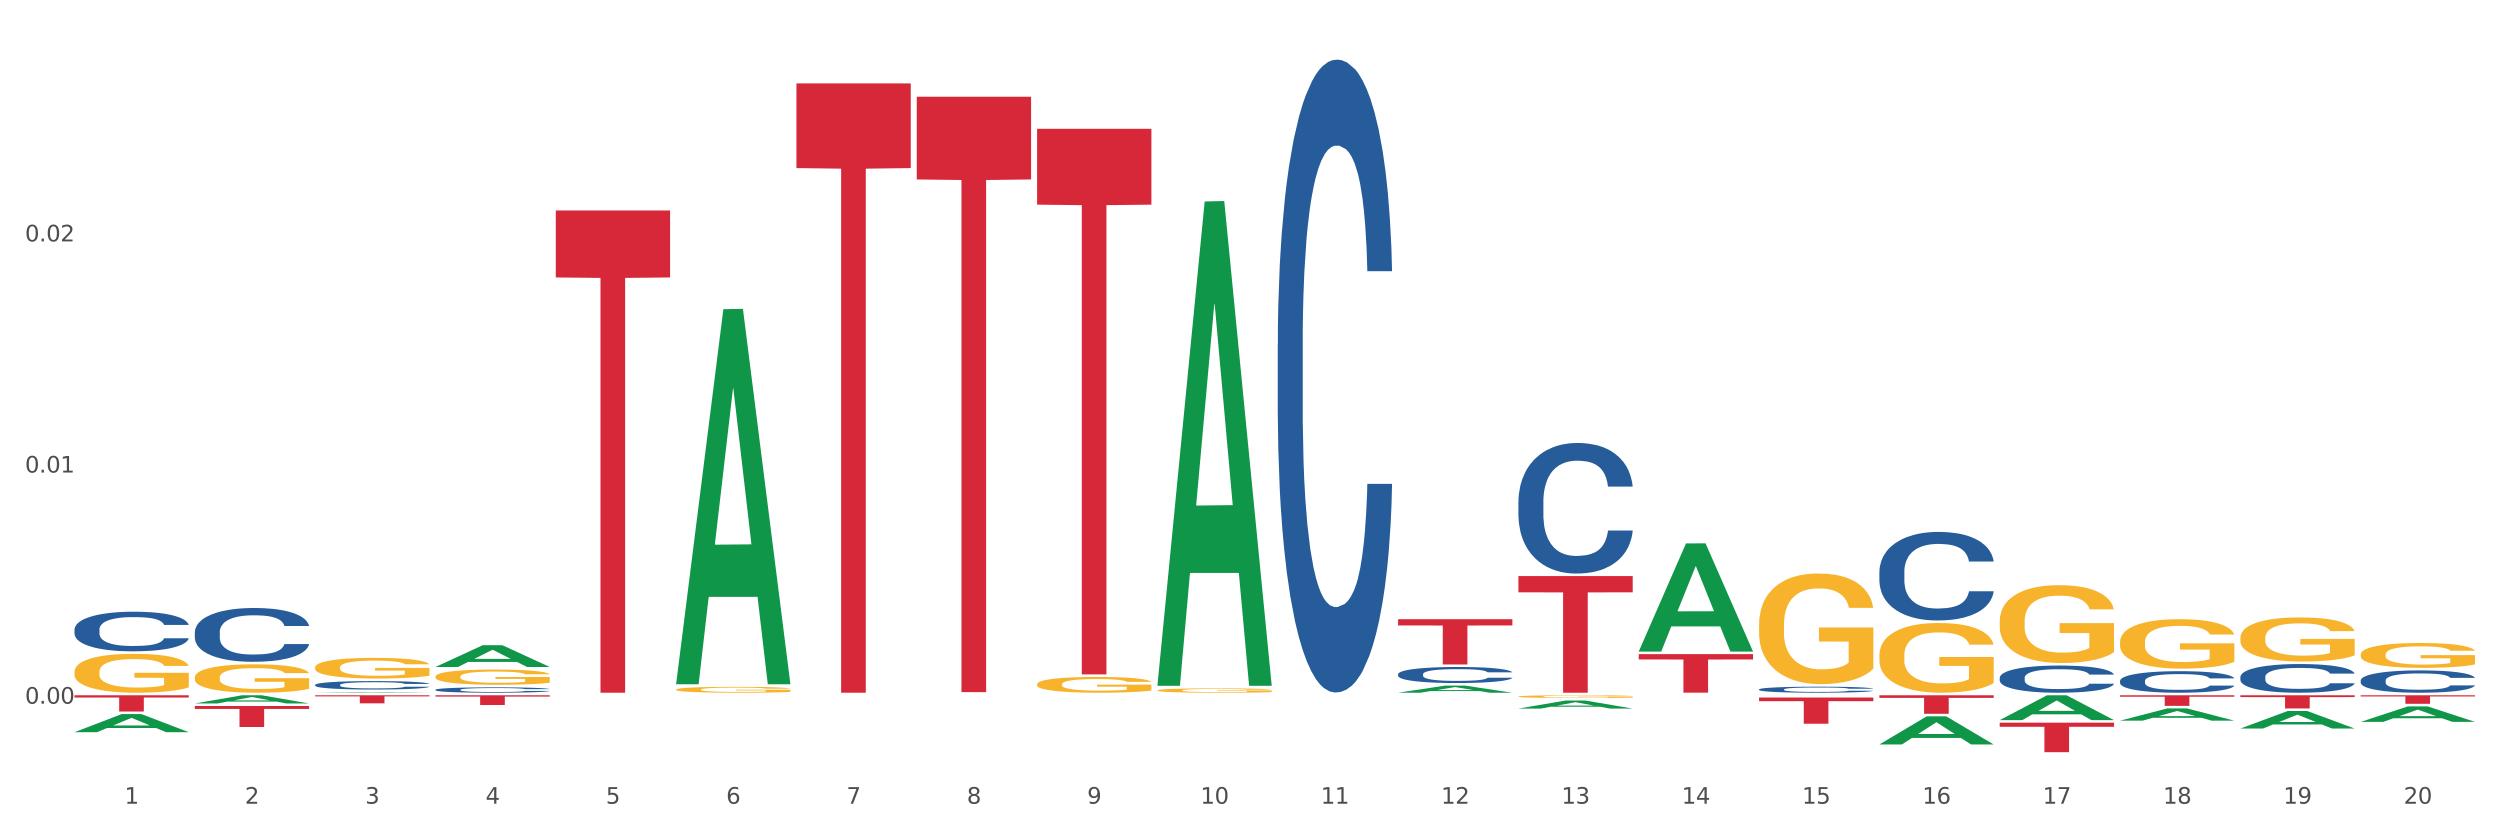 <?xml version="1.0" encoding="utf-8" standalone="no"?>
<!DOCTYPE svg PUBLIC "-//W3C//DTD SVG 1.1//EN"
  "http://www.w3.org/Graphics/SVG/1.1/DTD/svg11.dtd">
<svg xmlns:xlink="http://www.w3.org/1999/xlink" width="1080pt" height="360pt" viewBox="0 0 1080 360" xmlns="http://www.w3.org/2000/svg" version="1.1">
 <rect x="0" y="0" width="1080" height="360" fill="#333333" stroke="none"/>
 <defs>
  <style type="text/css">*{stroke-linejoin: round; stroke-linecap: butt}</style>
 </defs>
 <g id="figure_1">
  <g id="patch_1">
   <path d="M 0 360 
L 1080 360 
L 1080 0 
L 0 0 
z
" style="fill: #ffffff; stroke: #ffffff; stroke-linejoin: miter"/>
  </g>
  <g id="axes_1">
   <g id="matplotlib.axis_1">
    <g id="xtick_1">
     <g id="text_1">
      <!-- 1 -->
      <g style="fill: #4d4d4d" transform="translate(53.812 347.204) scale(0.096 -0.096)">
       <defs>
        <path id="DejaVuSans-31" d="M 794 531 
L 1825 531 
L 1825 4091 
L 703 3866 
L 703 4441 
L 1819 4666 
L 2450 4666 
L 2450 531 
L 3481 531 
L 3481 0 
L 794 0 
L 794 531 
z
" transform="scale(0.016)"/>
       </defs>
       <use xlink:href="#DejaVuSans-31"/>
      </g>
     </g>
    </g>
    <g id="xtick_2">
     <g id="text_2">
      <!-- 2 -->
      <g style="fill: #4d4d4d" transform="translate(105.793 347.204) scale(0.096 -0.096)">
       <defs>
        <path id="DejaVuSans-32" d="M 1228 531 
L 3431 531 
L 3431 0 
L 469 0 
L 469 531 
Q 828 903 1448 1529 
Q 2069 2156 2228 2338 
Q 2531 2678 2651 2914 
Q 2772 3150 2772 3378 
Q 2772 3750 2511 3984 
Q 2250 4219 1831 4219 
Q 1534 4219 1204 4116 
Q 875 4013 500 3803 
L 500 4441 
Q 881 4594 1212 4672 
Q 1544 4750 1819 4750 
Q 2544 4750 2975 4387 
Q 3406 4025 3406 3419 
Q 3406 3131 3298 2873 
Q 3191 2616 2906 2266 
Q 2828 2175 2409 1742 
Q 1991 1309 1228 531 
z
" transform="scale(0.016)"/>
       </defs>
       <use xlink:href="#DejaVuSans-32"/>
      </g>
     </g>
    </g>
    <g id="xtick_3">
     <g id="text_3">
      <!-- 3 -->
      <g style="fill: #4d4d4d" transform="translate(157.774 347.204) scale(0.096 -0.096)">
       <defs>
        <path id="DejaVuSans-33" d="M 2597 2516 
Q 3050 2419 3304 2112 
Q 3559 1806 3559 1356 
Q 3559 666 3084 287 
Q 2609 -91 1734 -91 
Q 1441 -91 1130 -33 
Q 819 25 488 141 
L 488 750 
Q 750 597 1062 519 
Q 1375 441 1716 441 
Q 2309 441 2620 675 
Q 2931 909 2931 1356 
Q 2931 1769 2642 2001 
Q 2353 2234 1838 2234 
L 1294 2234 
L 1294 2753 
L 1863 2753 
Q 2328 2753 2575 2939 
Q 2822 3125 2822 3475 
Q 2822 3834 2567 4026 
Q 2313 4219 1838 4219 
Q 1578 4219 1281 4162 
Q 984 4106 628 3988 
L 628 4550 
Q 988 4650 1302 4700 
Q 1616 4750 1894 4750 
Q 2613 4750 3031 4423 
Q 3450 4097 3450 3541 
Q 3450 3153 3228 2886 
Q 3006 2619 2597 2516 
z
" transform="scale(0.016)"/>
       </defs>
       <use xlink:href="#DejaVuSans-33"/>
      </g>
     </g>
    </g>
    <g id="xtick_4">
     <g id="text_4">
      <!-- 4 -->
      <g style="fill: #4d4d4d" transform="translate(209.756 347.204) scale(0.096 -0.096)">
       <defs>
        <path id="DejaVuSans-34" d="M 2419 4116 
L 825 1625 
L 2419 1625 
L 2419 4116 
z
M 2253 4666 
L 3047 4666 
L 3047 1625 
L 3713 1625 
L 3713 1100 
L 3047 1100 
L 3047 0 
L 2419 0 
L 2419 1100 
L 313 1100 
L 313 1709 
L 2253 4666 
z
" transform="scale(0.016)"/>
       </defs>
       <use xlink:href="#DejaVuSans-34"/>
      </g>
     </g>
    </g>
    <g id="xtick_5">
     <g id="text_5">
      <!-- 5 -->
      <g style="fill: #4d4d4d" transform="translate(261.737 347.204) scale(0.096 -0.096)">
       <defs>
        <path id="DejaVuSans-35" d="M 691 4666 
L 3169 4666 
L 3169 4134 
L 1269 4134 
L 1269 2991 
Q 1406 3038 1543 3061 
Q 1681 3084 1819 3084 
Q 2600 3084 3056 2656 
Q 3513 2228 3513 1497 
Q 3513 744 3044 326 
Q 2575 -91 1722 -91 
Q 1428 -91 1123 -41 
Q 819 9 494 109 
L 494 744 
Q 775 591 1075 516 
Q 1375 441 1709 441 
Q 2250 441 2565 725 
Q 2881 1009 2881 1497 
Q 2881 1984 2565 2268 
Q 2250 2553 1709 2553 
Q 1456 2553 1204 2497 
Q 953 2441 691 2322 
L 691 4666 
z
" transform="scale(0.016)"/>
       </defs>
       <use xlink:href="#DejaVuSans-35"/>
      </g>
     </g>
    </g>
    <g id="xtick_6">
     <g id="text_6">
      <!-- 6 -->
      <g style="fill: #4d4d4d" transform="translate(313.718 347.204) scale(0.096 -0.096)">
       <defs>
        <path id="DejaVuSans-36" d="M 2113 2584 
Q 1688 2584 1439 2293 
Q 1191 2003 1191 1497 
Q 1191 994 1439 701 
Q 1688 409 2113 409 
Q 2538 409 2786 701 
Q 3034 994 3034 1497 
Q 3034 2003 2786 2293 
Q 2538 2584 2113 2584 
z
M 3366 4563 
L 3366 3988 
Q 3128 4100 2886 4159 
Q 2644 4219 2406 4219 
Q 1781 4219 1451 3797 
Q 1122 3375 1075 2522 
Q 1259 2794 1537 2939 
Q 1816 3084 2150 3084 
Q 2853 3084 3261 2657 
Q 3669 2231 3669 1497 
Q 3669 778 3244 343 
Q 2819 -91 2113 -91 
Q 1303 -91 875 529 
Q 447 1150 447 2328 
Q 447 3434 972 4092 
Q 1497 4750 2381 4750 
Q 2619 4750 2861 4703 
Q 3103 4656 3366 4563 
z
" transform="scale(0.016)"/>
       </defs>
       <use xlink:href="#DejaVuSans-36"/>
      </g>
     </g>
    </g>
    <g id="xtick_7">
     <g id="text_7">
      <!-- 7 -->
      <g style="fill: #4d4d4d" transform="translate(365.699 347.204) scale(0.096 -0.096)">
       <defs>
        <path id="DejaVuSans-37" d="M 525 4666 
L 3525 4666 
L 3525 4397 
L 1831 0 
L 1172 0 
L 2766 4134 
L 525 4134 
L 525 4666 
z
" transform="scale(0.016)"/>
       </defs>
       <use xlink:href="#DejaVuSans-37"/>
      </g>
     </g>
    </g>
    <g id="xtick_8">
     <g id="text_8">
      <!-- 8 -->
      <g style="fill: #4d4d4d" transform="translate(417.68 347.204) scale(0.096 -0.096)">
       <defs>
        <path id="DejaVuSans-38" d="M 2034 2216 
Q 1584 2216 1326 1975 
Q 1069 1734 1069 1313 
Q 1069 891 1326 650 
Q 1584 409 2034 409 
Q 2484 409 2743 651 
Q 3003 894 3003 1313 
Q 3003 1734 2745 1975 
Q 2488 2216 2034 2216 
z
M 1403 2484 
Q 997 2584 770 2862 
Q 544 3141 544 3541 
Q 544 4100 942 4425 
Q 1341 4750 2034 4750 
Q 2731 4750 3128 4425 
Q 3525 4100 3525 3541 
Q 3525 3141 3298 2862 
Q 3072 2584 2669 2484 
Q 3125 2378 3379 2068 
Q 3634 1759 3634 1313 
Q 3634 634 3220 271 
Q 2806 -91 2034 -91 
Q 1263 -91 848 271 
Q 434 634 434 1313 
Q 434 1759 690 2068 
Q 947 2378 1403 2484 
z
M 1172 3481 
Q 1172 3119 1398 2916 
Q 1625 2713 2034 2713 
Q 2441 2713 2670 2916 
Q 2900 3119 2900 3481 
Q 2900 3844 2670 4047 
Q 2441 4250 2034 4250 
Q 1625 4250 1398 4047 
Q 1172 3844 1172 3481 
z
" transform="scale(0.016)"/>
       </defs>
       <use xlink:href="#DejaVuSans-38"/>
      </g>
     </g>
    </g>
    <g id="xtick_9">
     <g id="text_9">
      <!-- 9 -->
      <g style="fill: #4d4d4d" transform="translate(469.662 347.204) scale(0.096 -0.096)">
       <defs>
        <path id="DejaVuSans-39" d="M 703 97 
L 703 672 
Q 941 559 1184 500 
Q 1428 441 1663 441 
Q 2288 441 2617 861 
Q 2947 1281 2994 2138 
Q 2813 1869 2534 1725 
Q 2256 1581 1919 1581 
Q 1219 1581 811 2004 
Q 403 2428 403 3163 
Q 403 3881 828 4315 
Q 1253 4750 1959 4750 
Q 2769 4750 3195 4129 
Q 3622 3509 3622 2328 
Q 3622 1225 3098 567 
Q 2575 -91 1691 -91 
Q 1453 -91 1209 -44 
Q 966 3 703 97 
z
M 1959 2075 
Q 2384 2075 2632 2365 
Q 2881 2656 2881 3163 
Q 2881 3666 2632 3958 
Q 2384 4250 1959 4250 
Q 1534 4250 1286 3958 
Q 1038 3666 1038 3163 
Q 1038 2656 1286 2365 
Q 1534 2075 1959 2075 
z
" transform="scale(0.016)"/>
       </defs>
       <use xlink:href="#DejaVuSans-39"/>
      </g>
     </g>
    </g>
    <g id="xtick_10">
     <g id="text_10">
      <!-- 10 -->
      <g style="fill: #4d4d4d" transform="translate(518.589 347.204) scale(0.096 -0.096)">
       <defs>
        <path id="DejaVuSans-30" d="M 2034 4250 
Q 1547 4250 1301 3770 
Q 1056 3291 1056 2328 
Q 1056 1369 1301 889 
Q 1547 409 2034 409 
Q 2525 409 2770 889 
Q 3016 1369 3016 2328 
Q 3016 3291 2770 3770 
Q 2525 4250 2034 4250 
z
M 2034 4750 
Q 2819 4750 3233 4129 
Q 3647 3509 3647 2328 
Q 3647 1150 3233 529 
Q 2819 -91 2034 -91 
Q 1250 -91 836 529 
Q 422 1150 422 2328 
Q 422 3509 836 4129 
Q 1250 4750 2034 4750 
z
" transform="scale(0.016)"/>
       </defs>
       <use xlink:href="#DejaVuSans-31"/>
       <use xlink:href="#DejaVuSans-30" transform="translate(63.623 0)"/>
      </g>
     </g>
    </g>
    <g id="xtick_11">
     <g id="text_11">
      <!-- 11 -->
      <g style="fill: #4d4d4d" transform="translate(570.57 347.204) scale(0.096 -0.096)">
       <use xlink:href="#DejaVuSans-31"/>
       <use xlink:href="#DejaVuSans-31" transform="translate(63.623 0)"/>
      </g>
     </g>
    </g>
    <g id="xtick_12">
     <g id="text_12">
      <!-- 12 -->
      <g style="fill: #4d4d4d" transform="translate(622.551 347.204) scale(0.096 -0.096)">
       <use xlink:href="#DejaVuSans-31"/>
       <use xlink:href="#DejaVuSans-32" transform="translate(63.623 0)"/>
      </g>
     </g>
    </g>
    <g id="xtick_13">
     <g id="text_13">
      <!-- 13 -->
      <g style="fill: #4d4d4d" transform="translate(674.533 347.204) scale(0.096 -0.096)">
       <use xlink:href="#DejaVuSans-31"/>
       <use xlink:href="#DejaVuSans-33" transform="translate(63.623 0)"/>
      </g>
     </g>
    </g>
    <g id="xtick_14">
     <g id="text_14">
      <!-- 14 -->
      <g style="fill: #4d4d4d" transform="translate(726.514 347.204) scale(0.096 -0.096)">
       <use xlink:href="#DejaVuSans-31"/>
       <use xlink:href="#DejaVuSans-34" transform="translate(63.623 0)"/>
      </g>
     </g>
    </g>
    <g id="xtick_15">
     <g id="text_15">
      <!-- 15 -->
      <g style="fill: #4d4d4d" transform="translate(778.495 347.204) scale(0.096 -0.096)">
       <use xlink:href="#DejaVuSans-31"/>
       <use xlink:href="#DejaVuSans-35" transform="translate(63.623 0)"/>
      </g>
     </g>
    </g>
    <g id="xtick_16">
     <g id="text_16">
      <!-- 16 -->
      <g style="fill: #4d4d4d" transform="translate(830.476 347.204) scale(0.096 -0.096)">
       <use xlink:href="#DejaVuSans-31"/>
       <use xlink:href="#DejaVuSans-36" transform="translate(63.623 0)"/>
      </g>
     </g>
    </g>
    <g id="xtick_17">
     <g id="text_17">
      <!-- 17 -->
      <g style="fill: #4d4d4d" transform="translate(882.457 347.204) scale(0.096 -0.096)">
       <use xlink:href="#DejaVuSans-31"/>
       <use xlink:href="#DejaVuSans-37" transform="translate(63.623 0)"/>
      </g>
     </g>
    </g>
    <g id="xtick_18">
     <g id="text_18">
      <!-- 18 -->
      <g style="fill: #4d4d4d" transform="translate(934.439 347.204) scale(0.096 -0.096)">
       <use xlink:href="#DejaVuSans-31"/>
       <use xlink:href="#DejaVuSans-38" transform="translate(63.623 0)"/>
      </g>
     </g>
    </g>
    <g id="xtick_19">
     <g id="text_19">
      <!-- 19 -->
      <g style="fill: #4d4d4d" transform="translate(986.42 347.204) scale(0.096 -0.096)">
       <use xlink:href="#DejaVuSans-31"/>
       <use xlink:href="#DejaVuSans-39" transform="translate(63.623 0)"/>
      </g>
     </g>
    </g>
    <g id="xtick_20">
     <g id="text_20">
      <!-- 20 -->
      <g style="fill: #4d4d4d" transform="translate(1038.401 347.204) scale(0.096 -0.096)">
       <use xlink:href="#DejaVuSans-32"/>
       <use xlink:href="#DejaVuSans-30" transform="translate(63.623 0)"/>
      </g>
     </g>
    </g>
    <g id="xtick_21"/>
    <g id="xtick_22"/>
    <g id="xtick_23"/>
    <g id="xtick_24"/>
    <g id="xtick_25"/>
    <g id="xtick_26"/>
    <g id="xtick_27"/>
    <g id="xtick_28"/>
    <g id="xtick_29"/>
    <g id="xtick_30"/>
    <g id="xtick_31"/>
    <g id="xtick_32"/>
    <g id="xtick_33"/>
    <g id="xtick_34"/>
    <g id="xtick_35"/>
    <g id="xtick_36"/>
    <g id="xtick_37"/>
    <g id="xtick_38"/>
    <g id="xtick_39"/>
   </g>
   <g id="matplotlib.axis_2">
    <g id="ytick_1">
     <g id="text_21">
      <!-- 0.00 -->
      <g style="fill: #4d4d4d" transform="translate(10.8 304.001) scale(0.096 -0.096)">
       <defs>
        <path id="DejaVuSans-2e" d="M 684 794 
L 1344 794 
L 1344 0 
L 684 0 
L 684 794 
z
" transform="scale(0.016)"/>
       </defs>
       <use xlink:href="#DejaVuSans-30"/>
       <use xlink:href="#DejaVuSans-2e" transform="translate(63.623 0)"/>
       <use xlink:href="#DejaVuSans-30" transform="translate(95.41 0)"/>
       <use xlink:href="#DejaVuSans-30" transform="translate(159.033 0)"/>
      </g>
     </g>
    </g>
    <g id="ytick_2">
     <g id="text_22">
      <!-- 0.01 -->
      <g style="fill: #4d4d4d" transform="translate(10.8 204.147) scale(0.096 -0.096)">
       <use xlink:href="#DejaVuSans-30"/>
       <use xlink:href="#DejaVuSans-2e" transform="translate(63.623 0)"/>
       <use xlink:href="#DejaVuSans-30" transform="translate(95.41 0)"/>
       <use xlink:href="#DejaVuSans-31" transform="translate(159.033 0)"/>
      </g>
     </g>
    </g>
    <g id="ytick_3">
     <g id="text_23">
      <!-- 0.02 -->
      <g style="fill: #4d4d4d" transform="translate(10.8 104.293) scale(0.096 -0.096)">
       <use xlink:href="#DejaVuSans-30"/>
       <use xlink:href="#DejaVuSans-2e" transform="translate(63.623 0)"/>
       <use xlink:href="#DejaVuSans-30" transform="translate(95.41 0)"/>
       <use xlink:href="#DejaVuSans-32" transform="translate(159.033 0)"/>
      </g>
     </g>
    </g>
    <g id="ytick_4"/>
    <g id="ytick_5"/>
    <g id="ytick_6"/>
   </g>
   <g id="PolyCollection_1">
    <path d="M 32.175 316.301 
L 32.226 316.294 
L 52.59 308.475 
L 61.041 308.468 
L 81.557 316.316 
L 71.783 316.316 
L 67.353 314.488 
L 46.328 314.488 
L 46.175 314.518 
L 41.899 316.316 
L 32.175 316.316 
L 32.175 316.301 
L 48.975 313.398 
L 64.706 313.39 
L 56.917 310.14 
L 56.815 310.126 
L 56.713 310.148 
L 48.924 313.39 
L 48.975 313.398 
L 32.175 316.301 
z
" clip-path="url(#p7bb375e59a)" style="fill: #109648"/>
    <path d="M 188.119 300.354 
L 237.501 300.354 
L 237.501 300.939 
L 218.076 300.943 
L 218.076 304.563 
L 207.427 304.563 
L 207.427 300.943 
L 188.119 300.939 
L 188.119 300.358 
L 188.119 300.354 
z
" clip-path="url(#p7bb375e59a)" style="fill: #d62839"/>
    <path d="M 344.062 36.032 
L 393.444 36.032 
L 393.444 72.612 
L 374.019 72.859 
L 374.019 299.256 
L 363.37 299.256 
L 363.37 72.859 
L 344.062 72.612 
L 344.062 36.28 
L 344.062 36.032 
z
" clip-path="url(#p7bb375e59a)" style="fill: #d62839"/>
    <path d="M 240.1 90.91 
L 289.482 90.91 
L 289.482 119.863 
L 270.057 120.059 
L 270.057 299.256 
L 259.408 299.256 
L 259.408 120.059 
L 240.1 119.863 
L 240.1 91.105 
L 240.1 90.91 
z
" clip-path="url(#p7bb375e59a)" style="fill: #d62839"/>
    <path d="M 136.137 300.354 
L 185.52 300.354 
L 185.52 300.838 
L 166.094 300.842 
L 166.094 303.839 
L 155.446 303.839 
L 155.446 300.842 
L 136.137 300.838 
L 136.137 300.357 
L 136.137 300.354 
z
" clip-path="url(#p7bb375e59a)" style="fill: #d62839"/>
    <path d="M 84.156 305.004 
L 133.538 305.004 
L 133.538 306.263 
L 114.113 306.272 
L 114.113 314.069 
L 103.464 314.069 
L 103.464 306.272 
L 84.156 306.263 
L 84.156 305.012 
L 84.156 305.004 
z
" clip-path="url(#p7bb375e59a)" style="fill: #d62839"/>
    <path d="M 32.175 300.354 
L 81.557 300.354 
L 81.557 301.329 
L 62.132 301.335 
L 62.132 307.369 
L 51.483 307.369 
L 51.483 301.335 
L 32.175 301.329 
L 32.175 300.361 
L 32.175 300.354 
z
" clip-path="url(#p7bb375e59a)" style="fill: #d62839"/>
    <path d="M 396.043 41.778 
L 445.426 41.778 
L 445.426 77.521 
L 426 77.763 
L 426 298.988 
L 415.352 298.988 
L 415.352 77.763 
L 396.043 77.521 
L 396.043 42.019 
L 396.043 41.778 
z
" clip-path="url(#p7bb375e59a)" style="fill: #d62839"/>
    <path d="M 915.855 300.354 
L 965.238 300.354 
L 965.238 300.989 
L 945.812 300.993 
L 945.812 304.924 
L 935.164 304.924 
L 935.164 300.993 
L 915.855 300.989 
L 915.855 300.358 
L 915.855 300.354 
z
" clip-path="url(#p7bb375e59a)" style="fill: #d62839"/>
    <path d="M 967.837 300.354 
L 1017.219 300.354 
L 1017.219 301.146 
L 997.794 301.151 
L 997.794 306.054 
L 987.145 306.054 
L 987.145 301.151 
L 967.837 301.146 
L 967.837 300.359 
L 967.837 300.354 
z
" clip-path="url(#p7bb375e59a)" style="fill: #d62839"/>
    <path d="M 1019.818 300.354 
L 1069.2 300.354 
L 1069.2 300.868 
L 1049.775 300.871 
L 1049.775 304.051 
L 1039.126 304.051 
L 1039.126 300.871 
L 1019.818 300.868 
L 1019.818 300.357 
L 1019.818 300.354 
z
" clip-path="url(#p7bb375e59a)" style="fill: #d62839"/>
    <path d="M 863.874 312.197 
L 913.256 312.197 
L 913.256 313.969 
L 893.831 313.981 
L 893.831 324.95 
L 883.182 324.95 
L 883.182 313.981 
L 863.874 313.969 
L 863.874 312.209 
L 863.874 312.197 
z
" clip-path="url(#p7bb375e59a)" style="fill: #d62839"/>
    <path d="M 759.912 301.332 
L 809.294 301.332 
L 809.294 302.904 
L 789.869 302.914 
L 789.869 312.639 
L 779.22 312.639 
L 779.22 302.914 
L 759.912 302.904 
L 759.912 301.343 
L 759.912 301.332 
z
" clip-path="url(#p7bb375e59a)" style="fill: #d62839"/>
    <path d="M 811.893 300.354 
L 861.275 300.354 
L 861.275 301.466 
L 841.85 301.474 
L 841.85 308.359 
L 831.201 308.359 
L 831.201 301.474 
L 811.893 301.466 
L 811.893 300.362 
L 811.893 300.354 
z
" clip-path="url(#p7bb375e59a)" style="fill: #d62839"/>
    <path d="M 448.025 55.656 
L 497.407 55.656 
L 497.407 88.41 
L 477.982 88.631 
L 477.982 291.348 
L 467.333 291.348 
L 467.333 88.631 
L 448.025 88.41 
L 448.025 55.878 
L 448.025 55.656 
z
" clip-path="url(#p7bb375e59a)" style="fill: #d62839"/>
    <path d="M 707.931 282.578 
L 757.313 282.578 
L 757.313 284.894 
L 737.888 284.909 
L 737.888 299.239 
L 727.239 299.239 
L 727.239 284.909 
L 707.931 284.894 
L 707.931 282.594 
L 707.931 282.578 
z
" clip-path="url(#p7bb375e59a)" style="fill: #d62839"/>
    <path d="M 603.968 267.484 
L 653.35 267.484 
L 653.35 270.202 
L 633.925 270.22 
L 633.925 287.039 
L 623.276 287.039 
L 623.276 270.22 
L 603.968 270.202 
L 603.968 267.503 
L 603.968 267.484 
z
" clip-path="url(#p7bb375e59a)" style="fill: #d62839"/>
    <path d="M 655.949 248.873 
L 705.332 248.873 
L 705.332 255.875 
L 685.906 255.922 
L 685.906 299.256 
L 675.258 299.256 
L 675.258 255.922 
L 655.949 255.875 
L 655.949 248.921 
L 655.949 248.873 
z
" clip-path="url(#p7bb375e59a)" style="fill: #d62839"/>
    <path d="M 759.912 269.842 
L 759.97 269.798 
L 759.97 268.227 
L 760.087 266.874 
L 760.67 263.6 
L 761.544 260.894 
L 762.186 259.454 
L 762.827 258.276 
L 763.585 257.097 
L 764.518 255.875 
L 766.209 254.086 
L 767.258 253.169 
L 768.541 252.209 
L 770.873 250.812 
L 772.563 250.027 
L 774.313 249.372 
L 777.169 248.587 
L 779.035 248.237 
L 781.017 247.976 
L 783.408 247.801 
L 785.215 247.757 
L 789.18 247.888 
L 792.561 248.281 
L 794.194 248.587 
L 796.293 249.11 
L 797.4 249.459 
L 799.208 250.158 
L 801.073 251.074 
L 802.356 251.86 
L 804.28 253.344 
L 805.738 254.828 
L 807.078 256.661 
L 807.778 257.927 
L 808.303 259.105 
L 808.769 260.458 
L 809.236 262.597 
L 798.741 262.597 
L 798.333 261.069 
L 797.692 259.629 
L 796.759 258.232 
L 795.943 257.359 
L 794.543 256.268 
L 793.261 255.57 
L 791.92 255.046 
L 790.287 254.61 
L 789.005 254.391 
L 787.197 254.217 
L 783.641 254.26 
L 781.251 254.61 
L 779.618 255.046 
L 778.569 255.439 
L 777.636 255.875 
L 776.586 256.486 
L 775.362 257.403 
L 774.487 258.232 
L 773.613 259.28 
L 772.913 260.327 
L 772.272 261.549 
L 771.747 262.858 
L 771.339 264.211 
L 770.989 265.87 
L 770.698 268.619 
L 770.698 274.599 
L 770.814 275.952 
L 771.106 277.741 
L 771.456 279.094 
L 772.039 280.709 
L 772.563 281.8 
L 773.555 283.371 
L 774.662 284.681 
L 775.537 285.51 
L 776.411 286.208 
L 777.927 287.168 
L 779.618 287.954 
L 781.076 288.434 
L 783.058 288.871 
L 784.399 289.045 
L 785.565 289.132 
L 788.422 289.132 
L 790.462 289.002 
L 792.736 288.696 
L 794.485 288.303 
L 795.943 287.823 
L 797.575 287.038 
L 798.625 286.296 
L 798.625 277.174 
L 785.798 277.13 
L 785.798 271.064 
L 809.294 271.064 
L 809.294 288.871 
L 808.303 289.787 
L 807.195 290.616 
L 806.029 291.358 
L 804.28 292.275 
L 802.181 293.148 
L 800.315 293.759 
L 798.333 294.283 
L 796.001 294.763 
L 792.969 295.199 
L 791.104 295.374 
L 788.772 295.505 
L 786.031 295.548 
L 783.641 295.461 
L 781.309 295.243 
L 778.86 294.85 
L 776.47 294.283 
L 774.662 293.715 
L 772.855 293.017 
L 770.931 292.1 
L 769.415 291.227 
L 768.249 290.442 
L 766.966 289.438 
L 765.567 288.129 
L 764.518 286.95 
L 763.585 285.728 
L 762.594 284.157 
L 761.894 282.804 
L 761.194 281.102 
L 760.786 279.836 
L 760.32 277.872 
L 759.97 275.123 
L 759.912 269.842 
z
" clip-path="url(#p7bb375e59a)" style="fill: #f7b32b"/>
    <path d="M 811.893 283.059 
L 811.951 283.031 
L 811.951 282.041 
L 812.068 281.189 
L 812.651 279.127 
L 813.526 277.422 
L 814.167 276.514 
L 814.808 275.772 
L 815.566 275.029 
L 816.499 274.259 
L 818.19 273.132 
L 819.239 272.554 
L 820.522 271.949 
L 822.854 271.069 
L 824.545 270.575 
L 826.294 270.162 
L 829.151 269.667 
L 831.016 269.447 
L 832.999 269.282 
L 835.389 269.172 
L 837.196 269.145 
L 841.161 269.227 
L 844.542 269.475 
L 846.175 269.667 
L 848.274 269.997 
L 849.381 270.217 
L 851.189 270.657 
L 853.055 271.234 
L 854.337 271.729 
L 856.261 272.664 
L 857.719 273.599 
L 859.06 274.754 
L 859.759 275.552 
L 860.284 276.294 
L 860.75 277.147 
L 861.217 278.494 
L 850.722 278.494 
L 850.314 277.532 
L 849.673 276.624 
L 848.74 275.744 
L 847.924 275.194 
L 846.525 274.507 
L 845.242 274.067 
L 843.901 273.737 
L 842.269 273.462 
L 840.986 273.324 
L 839.179 273.214 
L 835.622 273.242 
L 833.232 273.462 
L 831.599 273.737 
L 830.55 273.984 
L 829.617 274.259 
L 828.568 274.644 
L 827.343 275.222 
L 826.469 275.744 
L 825.594 276.404 
L 824.894 277.064 
L 824.253 277.834 
L 823.728 278.659 
L 823.32 279.512 
L 822.971 280.557 
L 822.679 282.289 
L 822.679 286.056 
L 822.796 286.909 
L 823.087 288.036 
L 823.437 288.889 
L 824.02 289.906 
L 824.545 290.594 
L 825.536 291.583 
L 826.644 292.408 
L 827.518 292.931 
L 828.393 293.371 
L 829.908 293.976 
L 831.599 294.471 
L 833.057 294.773 
L 835.039 295.048 
L 836.38 295.158 
L 837.546 295.213 
L 840.403 295.213 
L 842.444 295.131 
L 844.717 294.938 
L 846.466 294.691 
L 847.924 294.388 
L 849.556 293.893 
L 850.606 293.426 
L 850.606 287.679 
L 837.779 287.651 
L 837.779 283.829 
L 861.275 283.829 
L 861.275 295.048 
L 860.284 295.626 
L 859.176 296.148 
L 858.01 296.616 
L 856.261 297.193 
L 854.162 297.743 
L 852.297 298.128 
L 850.314 298.458 
L 847.982 298.761 
L 844.951 299.036 
L 843.085 299.146 
L 840.753 299.228 
L 838.013 299.256 
L 835.622 299.201 
L 833.29 299.063 
L 830.841 298.816 
L 828.451 298.458 
L 826.644 298.101 
L 824.836 297.661 
L 822.912 297.083 
L 821.396 296.533 
L 820.23 296.038 
L 818.948 295.406 
L 817.548 294.581 
L 816.499 293.838 
L 815.566 293.068 
L 814.575 292.078 
L 813.875 291.226 
L 813.176 290.154 
L 812.768 289.356 
L 812.301 288.119 
L 811.951 286.386 
L 811.893 283.059 
z
" clip-path="url(#p7bb375e59a)" style="fill: #f7b32b"/>
    <path d="M 967.837 275.528 
L 967.895 275.511 
L 967.895 274.885 
L 968.012 274.346 
L 968.595 273.042 
L 969.469 271.964 
L 970.11 271.39 
L 970.752 270.921 
L 971.51 270.451 
L 972.443 269.964 
L 974.133 269.251 
L 975.183 268.886 
L 976.465 268.504 
L 978.798 267.947 
L 980.488 267.634 
L 982.237 267.374 
L 985.094 267.061 
L 986.96 266.922 
L 988.942 266.817 
L 991.333 266.748 
L 993.14 266.73 
L 997.104 266.783 
L 1000.486 266.939 
L 1002.118 267.061 
L 1004.217 267.269 
L 1005.325 267.408 
L 1007.132 267.687 
L 1008.998 268.052 
L 1010.281 268.365 
L 1012.205 268.956 
L 1013.662 269.547 
L 1015.003 270.277 
L 1015.703 270.781 
L 1016.228 271.251 
L 1016.694 271.79 
L 1017.16 272.642 
L 1006.666 272.642 
L 1006.258 272.033 
L 1005.617 271.46 
L 1004.684 270.903 
L 1003.868 270.555 
L 1002.468 270.121 
L 1001.186 269.843 
L 999.845 269.634 
L 998.212 269.46 
L 996.93 269.373 
L 995.122 269.304 
L 991.566 269.321 
L 989.175 269.46 
L 987.543 269.634 
L 986.493 269.79 
L 985.561 269.964 
L 984.511 270.208 
L 983.287 270.573 
L 982.412 270.903 
L 981.538 271.32 
L 980.838 271.738 
L 980.197 272.225 
L 979.672 272.746 
L 979.264 273.285 
L 978.914 273.946 
L 978.623 275.041 
L 978.623 277.423 
L 978.739 277.962 
L 979.031 278.675 
L 979.381 279.214 
L 979.964 279.857 
L 980.488 280.292 
L 981.479 280.918 
L 982.587 281.44 
L 983.462 281.77 
L 984.336 282.048 
L 985.852 282.431 
L 987.543 282.744 
L 989 282.935 
L 990.983 283.109 
L 992.324 283.178 
L 993.49 283.213 
L 996.347 283.213 
L 998.387 283.161 
L 1000.661 283.039 
L 1002.41 282.883 
L 1003.868 282.691 
L 1005.5 282.378 
L 1006.549 282.083 
L 1006.549 278.449 
L 993.723 278.432 
L 993.723 276.015 
L 1017.219 276.015 
L 1017.219 283.109 
L 1016.228 283.474 
L 1015.12 283.804 
L 1013.954 284.1 
L 1012.205 284.465 
L 1010.106 284.813 
L 1008.24 285.056 
L 1006.258 285.265 
L 1003.926 285.456 
L 1000.894 285.63 
L 999.028 285.699 
L 996.696 285.751 
L 993.956 285.769 
L 991.566 285.734 
L 989.234 285.647 
L 986.785 285.491 
L 984.395 285.265 
L 982.587 285.039 
L 980.78 284.76 
L 978.856 284.395 
L 977.34 284.048 
L 976.174 283.735 
L 974.891 283.335 
L 973.492 282.813 
L 972.443 282.344 
L 971.51 281.857 
L 970.519 281.231 
L 969.819 280.692 
L 969.119 280.014 
L 968.711 279.51 
L 968.245 278.727 
L 967.895 277.632 
L 967.837 275.528 
z
" clip-path="url(#p7bb375e59a)" style="fill: #f7b32b"/>
    <path d="M 1019.818 282.742 
L 1019.876 282.732 
L 1019.876 282.379 
L 1019.993 282.075 
L 1020.576 281.339 
L 1021.45 280.731 
L 1022.092 280.407 
L 1022.733 280.143 
L 1023.491 279.878 
L 1024.424 279.603 
L 1026.115 279.201 
L 1027.164 278.995 
L 1028.447 278.779 
L 1030.779 278.465 
L 1032.469 278.289 
L 1034.219 278.142 
L 1037.075 277.965 
L 1038.941 277.887 
L 1040.923 277.828 
L 1043.314 277.789 
L 1045.121 277.779 
L 1049.086 277.808 
L 1052.467 277.897 
L 1054.1 277.965 
L 1056.199 278.083 
L 1057.306 278.161 
L 1059.114 278.318 
L 1060.979 278.524 
L 1062.262 278.701 
L 1064.186 279.034 
L 1065.644 279.368 
L 1066.985 279.78 
L 1067.684 280.064 
L 1068.209 280.329 
L 1068.675 280.633 
L 1069.142 281.114 
L 1058.647 281.114 
L 1058.239 280.77 
L 1057.598 280.447 
L 1056.665 280.133 
L 1055.849 279.937 
L 1054.449 279.691 
L 1053.167 279.535 
L 1051.826 279.417 
L 1050.193 279.319 
L 1048.911 279.27 
L 1047.103 279.23 
L 1043.547 279.24 
L 1041.157 279.319 
L 1039.524 279.417 
L 1038.475 279.505 
L 1037.542 279.603 
L 1036.492 279.741 
L 1035.268 279.947 
L 1034.393 280.133 
L 1033.519 280.368 
L 1032.819 280.604 
L 1032.178 280.878 
L 1031.653 281.173 
L 1031.245 281.477 
L 1030.895 281.849 
L 1030.604 282.467 
L 1030.604 283.811 
L 1030.72 284.115 
L 1031.012 284.517 
L 1031.362 284.821 
L 1031.945 285.184 
L 1032.469 285.429 
L 1033.461 285.782 
L 1034.568 286.077 
L 1035.443 286.263 
L 1036.317 286.42 
L 1037.833 286.636 
L 1039.524 286.812 
L 1040.982 286.92 
L 1042.964 287.018 
L 1044.305 287.058 
L 1045.471 287.077 
L 1048.328 287.077 
L 1050.368 287.048 
L 1052.642 286.979 
L 1054.391 286.891 
L 1055.849 286.783 
L 1057.481 286.606 
L 1058.531 286.44 
L 1058.531 284.39 
L 1045.704 284.38 
L 1045.704 283.016 
L 1069.2 283.016 
L 1069.2 287.018 
L 1068.209 287.224 
L 1067.101 287.411 
L 1065.935 287.577 
L 1064.186 287.783 
L 1062.087 287.979 
L 1060.221 288.117 
L 1058.239 288.234 
L 1055.907 288.342 
L 1052.875 288.44 
L 1051.01 288.48 
L 1048.678 288.509 
L 1045.937 288.519 
L 1043.547 288.499 
L 1041.215 288.45 
L 1038.766 288.362 
L 1036.376 288.234 
L 1034.568 288.107 
L 1032.761 287.95 
L 1030.837 287.744 
L 1029.321 287.548 
L 1028.155 287.371 
L 1026.872 287.146 
L 1025.473 286.852 
L 1024.424 286.587 
L 1023.491 286.312 
L 1022.5 285.959 
L 1021.8 285.655 
L 1021.101 285.272 
L 1020.692 284.988 
L 1020.226 284.547 
L 1019.876 283.929 
L 1019.818 282.742 
z
" clip-path="url(#p7bb375e59a)" style="fill: #f7b32b"/>
    <path d="M 863.874 268.339 
L 863.933 268.308 
L 863.933 267.203 
L 864.049 266.252 
L 864.632 263.949 
L 865.507 262.046 
L 866.148 261.033 
L 866.789 260.204 
L 867.547 259.375 
L 868.48 258.516 
L 870.171 257.257 
L 871.22 256.612 
L 872.503 255.937 
L 874.835 254.954 
L 876.526 254.402 
L 878.275 253.941 
L 881.132 253.389 
L 882.997 253.143 
L 884.98 252.959 
L 887.37 252.836 
L 889.177 252.806 
L 893.142 252.898 
L 896.524 253.174 
L 898.156 253.389 
L 900.255 253.757 
L 901.363 254.003 
L 903.17 254.494 
L 905.036 255.139 
L 906.318 255.691 
L 908.242 256.735 
L 909.7 257.779 
L 911.041 259.068 
L 911.741 259.958 
L 912.265 260.787 
L 912.732 261.739 
L 913.198 263.243 
L 902.704 263.243 
L 902.296 262.169 
L 901.654 261.156 
L 900.721 260.173 
L 899.905 259.559 
L 898.506 258.792 
L 897.223 258.301 
L 895.882 257.932 
L 894.25 257.625 
L 892.967 257.472 
L 891.16 257.349 
L 887.603 257.38 
L 885.213 257.625 
L 883.58 257.932 
L 882.531 258.209 
L 881.598 258.516 
L 880.549 258.945 
L 879.324 259.59 
L 878.45 260.173 
L 877.575 260.91 
L 876.876 261.647 
L 876.234 262.506 
L 875.71 263.427 
L 875.302 264.379 
L 874.952 265.546 
L 874.66 267.48 
L 874.66 271.685 
L 874.777 272.637 
L 875.068 273.896 
L 875.418 274.847 
L 876.001 275.983 
L 876.526 276.751 
L 877.517 277.856 
L 878.625 278.777 
L 879.499 279.36 
L 880.374 279.851 
L 881.89 280.527 
L 883.58 281.079 
L 885.038 281.417 
L 887.02 281.724 
L 888.361 281.847 
L 889.527 281.908 
L 892.384 281.908 
L 894.425 281.816 
L 896.699 281.601 
L 898.448 281.325 
L 899.905 280.987 
L 901.538 280.434 
L 902.587 279.913 
L 902.587 273.497 
L 889.761 273.466 
L 889.761 269.199 
L 913.256 269.199 
L 913.256 281.724 
L 912.265 282.368 
L 911.158 282.952 
L 909.991 283.474 
L 908.242 284.118 
L 906.143 284.732 
L 904.278 285.162 
L 902.296 285.53 
L 899.963 285.868 
L 896.932 286.175 
L 895.066 286.298 
L 892.734 286.39 
L 889.994 286.421 
L 887.603 286.359 
L 885.271 286.206 
L 882.823 285.929 
L 880.432 285.53 
L 878.625 285.131 
L 876.817 284.64 
L 874.893 283.995 
L 873.378 283.381 
L 872.211 282.829 
L 870.929 282.123 
L 869.53 281.202 
L 868.48 280.373 
L 867.547 279.513 
L 866.556 278.408 
L 865.857 277.457 
L 865.157 276.259 
L 864.749 275.369 
L 864.282 273.988 
L 863.933 272.054 
L 863.874 268.339 
z
" clip-path="url(#p7bb375e59a)" style="fill: #f7b32b"/>
    <path d="M 915.855 277.365 
L 915.914 277.346 
L 915.914 276.643 
L 916.03 276.039 
L 916.613 274.576 
L 917.488 273.367 
L 918.129 272.723 
L 918.771 272.196 
L 919.529 271.67 
L 920.461 271.124 
L 922.152 270.324 
L 923.202 269.914 
L 924.484 269.485 
L 926.816 268.861 
L 928.507 268.51 
L 930.256 268.217 
L 933.113 267.866 
L 934.979 267.71 
L 936.961 267.593 
L 939.351 267.515 
L 941.159 267.496 
L 945.123 267.554 
L 948.505 267.73 
L 950.137 267.866 
L 952.236 268.1 
L 953.344 268.256 
L 955.151 268.568 
L 957.017 268.978 
L 958.3 269.329 
L 960.224 269.992 
L 961.681 270.655 
L 963.022 271.475 
L 963.722 272.04 
L 964.246 272.567 
L 964.713 273.172 
L 965.179 274.127 
L 954.685 274.127 
L 954.277 273.445 
L 953.635 272.801 
L 952.703 272.177 
L 951.886 271.787 
L 950.487 271.299 
L 949.204 270.987 
L 947.863 270.753 
L 946.231 270.558 
L 944.948 270.46 
L 943.141 270.382 
L 939.585 270.402 
L 937.194 270.558 
L 935.562 270.753 
L 934.512 270.928 
L 933.579 271.124 
L 932.53 271.397 
L 931.306 271.806 
L 930.431 272.177 
L 929.557 272.645 
L 928.857 273.113 
L 928.216 273.659 
L 927.691 274.244 
L 927.283 274.849 
L 926.933 275.59 
L 926.641 276.819 
L 926.641 279.491 
L 926.758 280.096 
L 927.05 280.895 
L 927.399 281.5 
L 927.982 282.222 
L 928.507 282.709 
L 929.498 283.412 
L 930.606 283.997 
L 931.48 284.367 
L 932.355 284.679 
L 933.871 285.108 
L 935.562 285.46 
L 937.019 285.674 
L 939.002 285.869 
L 940.342 285.947 
L 941.509 285.986 
L 944.365 285.986 
L 946.406 285.928 
L 948.68 285.791 
L 950.429 285.616 
L 951.886 285.401 
L 953.519 285.05 
L 954.568 284.718 
L 954.568 280.642 
L 941.742 280.622 
L 941.742 277.911 
L 965.238 277.911 
L 965.238 285.869 
L 964.246 286.279 
L 963.139 286.649 
L 961.973 286.981 
L 960.224 287.391 
L 958.125 287.781 
L 956.259 288.054 
L 954.277 288.288 
L 951.945 288.502 
L 948.913 288.697 
L 947.047 288.775 
L 944.715 288.834 
L 941.975 288.853 
L 939.585 288.814 
L 937.252 288.717 
L 934.804 288.541 
L 932.413 288.288 
L 930.606 288.034 
L 928.799 287.722 
L 926.875 287.313 
L 925.359 286.922 
L 924.193 286.571 
L 922.91 286.123 
L 921.511 285.538 
L 920.461 285.011 
L 919.529 284.465 
L 918.537 283.763 
L 917.838 283.158 
L 917.138 282.397 
L 916.73 281.832 
L 916.264 280.954 
L 915.914 279.725 
L 915.855 277.365 
z
" clip-path="url(#p7bb375e59a)" style="fill: #f7b32b"/>
    <path d="M 136.137 288.326 
L 136.196 288.318 
L 136.196 288.025 
L 136.312 287.772 
L 136.895 287.161 
L 137.77 286.655 
L 138.411 286.386 
L 139.053 286.166 
L 139.81 285.946 
L 140.743 285.718 
L 142.434 285.384 
L 143.484 285.212 
L 144.766 285.033 
L 147.098 284.772 
L 148.789 284.626 
L 150.538 284.503 
L 153.395 284.357 
L 155.261 284.291 
L 157.243 284.242 
L 159.633 284.21 
L 161.441 284.202 
L 165.405 284.226 
L 168.787 284.299 
L 170.419 284.357 
L 172.518 284.454 
L 173.626 284.52 
L 175.433 284.65 
L 177.299 284.821 
L 178.582 284.968 
L 180.506 285.245 
L 181.963 285.522 
L 183.304 285.865 
L 184.004 286.101 
L 184.528 286.321 
L 184.995 286.574 
L 185.461 286.973 
L 174.967 286.973 
L 174.559 286.688 
L 173.917 286.419 
L 172.985 286.158 
L 172.168 285.995 
L 170.769 285.791 
L 169.486 285.661 
L 168.145 285.563 
L 166.513 285.481 
L 165.23 285.441 
L 163.423 285.408 
L 159.866 285.416 
L 157.476 285.481 
L 155.844 285.563 
L 154.794 285.636 
L 153.861 285.718 
L 152.812 285.832 
L 151.588 286.003 
L 150.713 286.158 
L 149.838 286.354 
L 149.139 286.549 
L 148.498 286.778 
L 147.973 287.022 
L 147.565 287.275 
L 147.215 287.585 
L 146.923 288.098 
L 146.923 289.215 
L 147.04 289.468 
L 147.331 289.802 
L 147.681 290.054 
L 148.264 290.356 
L 148.789 290.56 
L 149.78 290.853 
L 150.888 291.098 
L 151.762 291.253 
L 152.637 291.383 
L 154.153 291.562 
L 155.844 291.709 
L 157.301 291.799 
L 159.283 291.88 
L 160.624 291.913 
L 161.79 291.929 
L 164.647 291.929 
L 166.688 291.905 
L 168.962 291.848 
L 170.711 291.774 
L 172.168 291.685 
L 173.801 291.538 
L 174.85 291.399 
L 174.85 289.696 
L 162.024 289.688 
L 162.024 288.555 
L 185.52 288.555 
L 185.52 291.88 
L 184.528 292.052 
L 183.421 292.206 
L 182.255 292.345 
L 180.506 292.516 
L 178.407 292.679 
L 176.541 292.793 
L 174.559 292.891 
L 172.227 292.981 
L 169.195 293.062 
L 167.329 293.095 
L 164.997 293.119 
L 162.257 293.128 
L 159.866 293.111 
L 157.534 293.071 
L 155.086 292.997 
L 152.695 292.891 
L 150.888 292.785 
L 149.081 292.655 
L 147.157 292.484 
L 145.641 292.321 
L 144.475 292.174 
L 143.192 291.986 
L 141.793 291.742 
L 140.743 291.522 
L 139.81 291.293 
L 138.819 291 
L 138.12 290.747 
L 137.42 290.429 
L 137.012 290.193 
L 136.546 289.826 
L 136.196 289.313 
L 136.137 288.326 
z
" clip-path="url(#p7bb375e59a)" style="fill: #f7b32b"/>
    <path d="M 188.119 292.288 
L 188.177 292.282 
L 188.177 292.065 
L 188.294 291.879 
L 188.877 291.428 
L 189.751 291.055 
L 190.392 290.856 
L 191.034 290.694 
L 191.792 290.531 
L 192.725 290.363 
L 194.415 290.116 
L 195.465 289.99 
L 196.747 289.857 
L 199.079 289.665 
L 200.77 289.557 
L 202.519 289.466 
L 205.376 289.358 
L 207.242 289.31 
L 209.224 289.274 
L 211.614 289.25 
L 213.422 289.244 
L 217.386 289.262 
L 220.768 289.316 
L 222.4 289.358 
L 224.499 289.43 
L 225.607 289.478 
L 227.414 289.575 
L 229.28 289.701 
L 230.563 289.809 
L 232.487 290.014 
L 233.944 290.218 
L 235.285 290.471 
L 235.985 290.646 
L 236.51 290.808 
L 236.976 290.994 
L 237.442 291.289 
L 226.948 291.289 
L 226.54 291.079 
L 225.899 290.88 
L 224.966 290.688 
L 224.149 290.567 
L 222.75 290.417 
L 221.468 290.321 
L 220.127 290.249 
L 218.494 290.188 
L 217.212 290.158 
L 215.404 290.134 
L 211.848 290.14 
L 209.457 290.188 
L 207.825 290.249 
L 206.775 290.303 
L 205.843 290.363 
L 204.793 290.447 
L 203.569 290.573 
L 202.694 290.688 
L 201.82 290.832 
L 201.12 290.976 
L 200.479 291.145 
L 199.954 291.325 
L 199.546 291.512 
L 199.196 291.74 
L 198.905 292.119 
L 198.905 292.944 
L 199.021 293.13 
L 199.313 293.377 
L 199.662 293.563 
L 200.246 293.786 
L 200.77 293.936 
L 201.761 294.153 
L 202.869 294.333 
L 203.744 294.447 
L 204.618 294.544 
L 206.134 294.676 
L 207.825 294.784 
L 209.282 294.851 
L 211.265 294.911 
L 212.606 294.935 
L 213.772 294.947 
L 216.628 294.947 
L 218.669 294.929 
L 220.943 294.887 
L 222.692 294.832 
L 224.149 294.766 
L 225.782 294.658 
L 226.831 294.556 
L 226.831 293.298 
L 214.005 293.292 
L 214.005 292.456 
L 237.501 292.456 
L 237.501 294.911 
L 236.51 295.037 
L 235.402 295.151 
L 234.236 295.254 
L 232.487 295.38 
L 230.388 295.5 
L 228.522 295.584 
L 226.54 295.657 
L 224.208 295.723 
L 221.176 295.783 
L 219.31 295.807 
L 216.978 295.825 
L 214.238 295.831 
L 211.848 295.819 
L 209.516 295.789 
L 207.067 295.735 
L 204.676 295.657 
L 202.869 295.578 
L 201.062 295.482 
L 199.138 295.356 
L 197.622 295.236 
L 196.456 295.127 
L 195.173 294.989 
L 193.774 294.808 
L 192.725 294.646 
L 191.792 294.478 
L 190.801 294.261 
L 190.101 294.074 
L 189.401 293.84 
L 188.993 293.665 
L 188.527 293.395 
L 188.177 293.016 
L 188.119 292.288 
z
" clip-path="url(#p7bb375e59a)" style="fill: #f7b32b"/>
    <path d="M 500.006 298.245 
L 500.064 298.244 
L 500.064 298.182 
L 500.181 298.129 
L 500.764 298 
L 501.638 297.894 
L 502.28 297.837 
L 502.921 297.791 
L 503.679 297.744 
L 504.612 297.696 
L 506.302 297.626 
L 507.352 297.59 
L 508.635 297.552 
L 510.967 297.497 
L 512.657 297.467 
L 514.407 297.441 
L 517.263 297.41 
L 519.129 297.396 
L 521.111 297.386 
L 523.502 297.379 
L 525.309 297.377 
L 529.274 297.383 
L 532.655 297.398 
L 534.288 297.41 
L 536.387 297.431 
L 537.494 297.444 
L 539.302 297.472 
L 541.167 297.508 
L 542.45 297.539 
L 544.374 297.597 
L 545.832 297.655 
L 547.172 297.727 
L 547.872 297.777 
L 548.397 297.823 
L 548.863 297.877 
L 549.33 297.961 
L 538.835 297.961 
L 538.427 297.901 
L 537.786 297.844 
L 536.853 297.789 
L 536.037 297.755 
L 534.637 297.712 
L 533.355 297.684 
L 532.014 297.664 
L 530.381 297.647 
L 529.099 297.638 
L 527.291 297.631 
L 523.735 297.633 
L 521.345 297.647 
L 519.712 297.664 
L 518.663 297.679 
L 517.73 297.696 
L 516.68 297.72 
L 515.456 297.756 
L 514.581 297.789 
L 513.707 297.83 
L 513.007 297.871 
L 512.366 297.919 
L 511.841 297.971 
L 511.433 298.024 
L 511.083 298.089 
L 510.792 298.197 
L 510.792 298.432 
L 510.908 298.485 
L 511.2 298.556 
L 511.55 298.609 
L 512.133 298.672 
L 512.657 298.715 
L 513.649 298.777 
L 514.756 298.829 
L 515.631 298.861 
L 516.505 298.889 
L 518.021 298.926 
L 519.712 298.957 
L 521.17 298.976 
L 523.152 298.993 
L 524.493 299 
L 525.659 299.003 
L 528.516 299.003 
L 530.556 298.998 
L 532.83 298.986 
L 534.579 298.971 
L 536.037 298.952 
L 537.669 298.921 
L 538.719 298.892 
L 538.719 298.533 
L 525.892 298.532 
L 525.892 298.293 
L 549.388 298.293 
L 549.388 298.993 
L 548.397 299.029 
L 547.289 299.062 
L 546.123 299.091 
L 544.374 299.127 
L 542.275 299.161 
L 540.409 299.185 
L 538.427 299.206 
L 536.095 299.225 
L 533.063 299.242 
L 531.198 299.249 
L 528.866 299.254 
L 526.125 299.256 
L 523.735 299.252 
L 521.403 299.244 
L 518.954 299.228 
L 516.564 299.206 
L 514.756 299.184 
L 512.949 299.156 
L 511.025 299.12 
L 509.509 299.086 
L 508.343 299.055 
L 507.06 299.015 
L 505.661 298.964 
L 504.612 298.918 
L 503.679 298.87 
L 502.688 298.808 
L 501.988 298.755 
L 501.288 298.688 
L 500.88 298.638 
L 500.414 298.561 
L 500.064 298.453 
L 500.006 298.245 
z
" clip-path="url(#p7bb375e59a)" style="fill: #f7b32b"/>
    <path d="M 655.949 300.895 
L 656.008 300.893 
L 656.008 300.855 
L 656.124 300.822 
L 656.707 300.742 
L 657.582 300.676 
L 658.223 300.64 
L 658.865 300.611 
L 659.622 300.583 
L 660.555 300.553 
L 662.246 300.509 
L 663.296 300.486 
L 664.578 300.463 
L 666.91 300.429 
L 668.601 300.41 
L 670.35 300.394 
L 673.207 300.374 
L 675.073 300.366 
L 677.055 300.359 
L 679.445 300.355 
L 681.253 300.354 
L 685.217 300.357 
L 688.599 300.367 
L 690.231 300.374 
L 692.33 300.387 
L 693.438 300.396 
L 695.245 300.413 
L 697.111 300.435 
L 698.394 300.454 
L 700.318 300.491 
L 701.775 300.527 
L 703.116 300.572 
L 703.816 300.603 
L 704.34 300.632 
L 704.807 300.665 
L 705.273 300.717 
L 694.779 300.717 
L 694.371 300.68 
L 693.729 300.645 
L 692.797 300.61 
L 691.98 300.589 
L 690.581 300.562 
L 689.298 300.545 
L 687.957 300.532 
L 686.325 300.522 
L 685.042 300.516 
L 683.235 300.512 
L 679.679 300.513 
L 677.288 300.522 
L 675.656 300.532 
L 674.606 300.542 
L 673.673 300.553 
L 672.624 300.568 
L 671.4 300.59 
L 670.525 300.61 
L 669.651 300.636 
L 668.951 300.662 
L 668.31 300.692 
L 667.785 300.724 
L 667.377 300.757 
L 667.027 300.797 
L 666.735 300.865 
L 666.735 301.011 
L 666.852 301.044 
L 667.143 301.088 
L 667.493 301.121 
L 668.076 301.161 
L 668.601 301.187 
L 669.592 301.226 
L 670.7 301.258 
L 671.574 301.278 
L 672.449 301.295 
L 673.965 301.319 
L 675.656 301.338 
L 677.113 301.35 
L 679.095 301.36 
L 680.436 301.365 
L 681.602 301.367 
L 684.459 301.367 
L 686.5 301.363 
L 688.774 301.356 
L 690.523 301.346 
L 691.98 301.335 
L 693.613 301.315 
L 694.662 301.297 
L 694.662 301.074 
L 681.836 301.073 
L 681.836 300.924 
L 705.332 300.924 
L 705.332 301.36 
L 704.34 301.383 
L 703.233 301.403 
L 702.067 301.421 
L 700.318 301.444 
L 698.219 301.465 
L 696.353 301.48 
L 694.371 301.493 
L 692.039 301.504 
L 689.007 301.515 
L 687.141 301.519 
L 684.809 301.523 
L 682.069 301.524 
L 679.679 301.522 
L 677.346 301.516 
L 674.898 301.507 
L 672.507 301.493 
L 670.7 301.479 
L 668.893 301.462 
L 666.969 301.439 
L 665.453 301.418 
L 664.287 301.399 
L 663.004 301.374 
L 661.605 301.342 
L 660.555 301.313 
L 659.622 301.283 
L 658.631 301.245 
L 657.932 301.212 
L 657.232 301.17 
L 656.824 301.139 
L 656.358 301.091 
L 656.008 301.024 
L 655.949 300.895 
z
" clip-path="url(#p7bb375e59a)" style="fill: #f7b32b"/>
    <path d="M 292.081 297.888 
L 292.139 297.885 
L 292.139 297.802 
L 292.256 297.73 
L 292.839 297.555 
L 293.713 297.411 
L 294.355 297.335 
L 294.996 297.272 
L 295.754 297.209 
L 296.687 297.144 
L 298.378 297.049 
L 299.427 297 
L 300.71 296.949 
L 303.042 296.875 
L 304.733 296.833 
L 306.482 296.798 
L 309.339 296.756 
L 311.204 296.738 
L 313.186 296.724 
L 315.577 296.715 
L 317.384 296.712 
L 321.349 296.719 
L 324.73 296.74 
L 326.363 296.756 
L 328.462 296.784 
L 329.569 296.803 
L 331.377 296.84 
L 333.243 296.889 
L 334.525 296.931 
L 336.449 297.01 
L 337.907 297.089 
L 339.248 297.186 
L 339.947 297.254 
L 340.472 297.316 
L 340.938 297.388 
L 341.405 297.502 
L 330.91 297.502 
L 330.502 297.421 
L 329.861 297.344 
L 328.928 297.27 
L 328.112 297.223 
L 326.713 297.165 
L 325.43 297.128 
L 324.089 297.1 
L 322.457 297.077 
L 321.174 297.065 
L 319.367 297.056 
L 315.81 297.058 
L 313.42 297.077 
L 311.787 297.1 
L 310.738 297.121 
L 309.805 297.144 
L 308.756 297.177 
L 307.531 297.226 
L 306.657 297.27 
L 305.782 297.326 
L 305.082 297.381 
L 304.441 297.446 
L 303.916 297.516 
L 303.508 297.588 
L 303.158 297.676 
L 302.867 297.823 
L 302.867 298.141 
L 302.984 298.213 
L 303.275 298.308 
L 303.625 298.38 
L 304.208 298.466 
L 304.733 298.524 
L 305.724 298.608 
L 306.832 298.677 
L 307.706 298.721 
L 308.581 298.759 
L 310.096 298.81 
L 311.787 298.851 
L 313.245 298.877 
L 315.227 298.9 
L 316.568 298.91 
L 317.734 298.914 
L 320.591 298.914 
L 322.631 298.907 
L 324.905 298.891 
L 326.654 298.87 
L 328.112 298.845 
L 329.744 298.803 
L 330.794 298.763 
L 330.794 298.278 
L 317.967 298.275 
L 317.967 297.953 
L 341.463 297.953 
L 341.463 298.9 
L 340.472 298.949 
L 339.364 298.993 
L 338.198 299.033 
L 336.449 299.081 
L 334.35 299.128 
L 332.485 299.16 
L 330.502 299.188 
L 328.17 299.214 
L 325.138 299.237 
L 323.273 299.246 
L 320.941 299.253 
L 318.2 299.256 
L 315.81 299.251 
L 313.478 299.239 
L 311.029 299.218 
L 308.639 299.188 
L 306.832 299.158 
L 305.024 299.121 
L 303.1 299.072 
L 301.584 299.026 
L 300.418 298.984 
L 299.136 298.93 
L 297.736 298.861 
L 296.687 298.798 
L 295.754 298.733 
L 294.763 298.649 
L 294.063 298.577 
L 293.364 298.487 
L 292.956 298.419 
L 292.489 298.315 
L 292.139 298.169 
L 292.081 297.888 
z
" clip-path="url(#p7bb375e59a)" style="fill: #f7b32b"/>
    <path d="M 448.025 295.593 
L 448.083 295.587 
L 448.083 295.363 
L 448.2 295.17 
L 448.783 294.704 
L 449.657 294.318 
L 450.298 294.113 
L 450.94 293.945 
L 451.698 293.777 
L 452.631 293.603 
L 454.321 293.348 
L 455.371 293.218 
L 456.653 293.081 
L 458.985 292.882 
L 460.676 292.77 
L 462.425 292.677 
L 465.282 292.565 
L 467.148 292.515 
L 469.13 292.478 
L 471.52 292.453 
L 473.328 292.446 
L 477.292 292.465 
L 480.674 292.521 
L 482.306 292.565 
L 484.405 292.639 
L 485.513 292.689 
L 487.32 292.788 
L 489.186 292.919 
L 490.469 293.031 
L 492.393 293.242 
L 493.85 293.454 
L 495.191 293.715 
L 495.891 293.895 
L 496.416 294.063 
L 496.882 294.256 
L 497.348 294.561 
L 486.854 294.561 
L 486.446 294.343 
L 485.805 294.138 
L 484.872 293.939 
L 484.056 293.815 
L 482.656 293.659 
L 481.374 293.56 
L 480.033 293.485 
L 478.4 293.423 
L 477.118 293.392 
L 475.31 293.367 
L 471.754 293.373 
L 469.363 293.423 
L 467.731 293.485 
L 466.681 293.541 
L 465.749 293.603 
L 464.699 293.69 
L 463.475 293.821 
L 462.6 293.939 
L 461.726 294.088 
L 461.026 294.237 
L 460.385 294.411 
L 459.86 294.598 
L 459.452 294.791 
L 459.102 295.027 
L 458.811 295.419 
L 458.811 296.271 
L 458.927 296.464 
L 459.219 296.719 
L 459.569 296.911 
L 460.152 297.141 
L 460.676 297.297 
L 461.667 297.521 
L 462.775 297.707 
L 463.65 297.825 
L 464.524 297.925 
L 466.04 298.062 
L 467.731 298.174 
L 469.188 298.242 
L 471.171 298.304 
L 472.512 298.329 
L 473.678 298.342 
L 476.535 298.342 
L 478.575 298.323 
L 480.849 298.279 
L 482.598 298.223 
L 484.056 298.155 
L 485.688 298.043 
L 486.737 297.937 
L 486.737 296.638 
L 473.911 296.631 
L 473.911 295.767 
L 497.407 295.767 
L 497.407 298.304 
L 496.416 298.435 
L 495.308 298.553 
L 494.142 298.659 
L 492.393 298.789 
L 490.294 298.914 
L 488.428 299.001 
L 486.446 299.075 
L 484.114 299.144 
L 481.082 299.206 
L 479.216 299.231 
L 476.884 299.249 
L 474.144 299.256 
L 471.754 299.243 
L 469.422 299.212 
L 466.973 299.156 
L 464.583 299.075 
L 462.775 298.994 
L 460.968 298.895 
L 459.044 298.764 
L 457.528 298.64 
L 456.362 298.528 
L 455.079 298.385 
L 453.68 298.198 
L 452.631 298.031 
L 451.698 297.856 
L 450.707 297.633 
L 450.007 297.44 
L 449.307 297.197 
L 448.899 297.017 
L 448.433 296.737 
L 448.083 296.345 
L 448.025 295.593 
z
" clip-path="url(#p7bb375e59a)" style="fill: #f7b32b"/>
    <path d="M 32.175 290.227 
L 32.233 290.212 
L 32.233 289.66 
L 32.35 289.185 
L 32.933 288.035 
L 33.807 287.085 
L 34.449 286.579 
L 35.09 286.165 
L 35.848 285.751 
L 36.781 285.322 
L 38.472 284.694 
L 39.521 284.372 
L 40.804 284.035 
L 43.136 283.544 
L 44.827 283.268 
L 46.576 283.038 
L 49.433 282.762 
L 51.298 282.64 
L 53.28 282.548 
L 55.671 282.486 
L 57.478 282.471 
L 61.443 282.517 
L 64.824 282.655 
L 66.457 282.762 
L 68.556 282.946 
L 69.663 283.069 
L 71.471 283.314 
L 73.337 283.636 
L 74.619 283.912 
L 76.543 284.433 
L 78.001 284.954 
L 79.342 285.598 
L 80.041 286.043 
L 80.566 286.456 
L 81.032 286.932 
L 81.499 287.683 
L 71.004 287.683 
L 70.596 287.146 
L 69.955 286.64 
L 69.022 286.15 
L 68.206 285.843 
L 66.807 285.46 
L 65.524 285.215 
L 64.183 285.031 
L 62.551 284.878 
L 61.268 284.801 
L 59.461 284.74 
L 55.904 284.755 
L 53.514 284.878 
L 51.881 285.031 
L 50.832 285.169 
L 49.899 285.322 
L 48.849 285.537 
L 47.625 285.859 
L 46.751 286.15 
L 45.876 286.518 
L 45.176 286.886 
L 44.535 287.315 
L 44.01 287.775 
L 43.602 288.25 
L 43.252 288.832 
L 42.961 289.798 
L 42.961 291.898 
L 43.078 292.373 
L 43.369 293.002 
L 43.719 293.477 
L 44.302 294.044 
L 44.827 294.427 
L 45.818 294.979 
L 46.926 295.439 
L 47.8 295.73 
L 48.675 295.975 
L 50.19 296.313 
L 51.881 296.588 
L 53.339 296.757 
L 55.321 296.91 
L 56.662 296.972 
L 57.828 297.002 
L 60.685 297.002 
L 62.725 296.956 
L 64.999 296.849 
L 66.748 296.711 
L 68.206 296.542 
L 69.838 296.267 
L 70.888 296.006 
L 70.888 292.802 
L 58.061 292.787 
L 58.061 290.656 
L 81.557 290.656 
L 81.557 296.91 
L 80.566 297.232 
L 79.458 297.524 
L 78.292 297.784 
L 76.543 298.106 
L 74.444 298.413 
L 72.579 298.627 
L 70.596 298.811 
L 68.264 298.98 
L 65.232 299.133 
L 63.367 299.194 
L 61.035 299.24 
L 58.294 299.256 
L 55.904 299.225 
L 53.572 299.148 
L 51.123 299.01 
L 48.733 298.811 
L 46.926 298.612 
L 45.118 298.367 
L 43.194 298.045 
L 41.678 297.738 
L 40.512 297.462 
L 39.23 297.11 
L 37.83 296.65 
L 36.781 296.236 
L 35.848 295.807 
L 34.857 295.255 
L 34.157 294.78 
L 33.458 294.182 
L 33.05 293.737 
L 32.583 293.048 
L 32.233 292.082 
L 32.175 290.227 
z
" clip-path="url(#p7bb375e59a)" style="fill: #f7b32b"/>
    <path d="M 84.156 292.658 
L 84.215 292.647 
L 84.215 292.244 
L 84.331 291.897 
L 84.914 291.056 
L 85.789 290.362 
L 86.43 289.992 
L 87.071 289.69 
L 87.829 289.388 
L 88.762 289.074 
L 90.453 288.615 
L 91.502 288.379 
L 92.785 288.133 
L 95.117 287.775 
L 96.808 287.573 
L 98.557 287.405 
L 101.414 287.203 
L 103.279 287.114 
L 105.262 287.047 
L 107.652 287.002 
L 109.459 286.991 
L 113.424 287.024 
L 116.806 287.125 
L 118.438 287.203 
L 120.537 287.338 
L 121.645 287.427 
L 123.452 287.607 
L 125.318 287.842 
L 126.6 288.043 
L 128.524 288.424 
L 129.982 288.805 
L 131.323 289.276 
L 132.022 289.6 
L 132.547 289.903 
L 133.014 290.25 
L 133.48 290.799 
L 122.986 290.799 
L 122.577 290.407 
L 121.936 290.037 
L 121.003 289.679 
L 120.187 289.455 
L 118.788 289.175 
L 117.505 288.996 
L 116.164 288.861 
L 114.532 288.749 
L 113.249 288.693 
L 111.442 288.648 
L 107.885 288.659 
L 105.495 288.749 
L 103.862 288.861 
L 102.813 288.962 
L 101.88 289.074 
L 100.831 289.231 
L 99.606 289.466 
L 98.732 289.679 
L 97.857 289.948 
L 97.158 290.216 
L 96.516 290.53 
L 95.992 290.866 
L 95.583 291.213 
L 95.234 291.639 
L 94.942 292.345 
L 94.942 293.879 
L 95.059 294.226 
L 95.35 294.686 
L 95.7 295.033 
L 96.283 295.447 
L 96.808 295.727 
L 97.799 296.131 
L 98.907 296.467 
L 99.781 296.679 
L 100.656 296.859 
L 102.172 297.105 
L 103.862 297.307 
L 105.32 297.43 
L 107.302 297.542 
L 108.643 297.587 
L 109.809 297.609 
L 112.666 297.609 
L 114.707 297.575 
L 116.98 297.497 
L 118.73 297.396 
L 120.187 297.273 
L 121.82 297.071 
L 122.869 296.881 
L 122.869 294.54 
L 110.042 294.529 
L 110.042 292.972 
L 133.538 292.972 
L 133.538 297.542 
L 132.547 297.777 
L 131.439 297.99 
L 130.273 298.18 
L 128.524 298.416 
L 126.425 298.64 
L 124.56 298.796 
L 122.577 298.931 
L 120.245 299.054 
L 117.214 299.166 
L 115.348 299.211 
L 113.016 299.244 
L 110.276 299.256 
L 107.885 299.233 
L 105.553 299.177 
L 103.104 299.076 
L 100.714 298.931 
L 98.907 298.785 
L 97.099 298.606 
L 95.175 298.371 
L 93.659 298.147 
L 92.493 297.945 
L 91.211 297.687 
L 89.812 297.351 
L 88.762 297.049 
L 87.829 296.735 
L 86.838 296.332 
L 86.138 295.985 
L 85.439 295.548 
L 85.031 295.223 
L 84.564 294.719 
L 84.215 294.014 
L 84.156 292.658 
z
" clip-path="url(#p7bb375e59a)" style="fill: #f7b32b"/>
    <path d="M 863.874 311.079 
L 863.925 311.069 
L 884.289 300.364 
L 892.74 300.354 
L 913.256 311.099 
L 903.482 311.099 
L 899.053 308.597 
L 878.027 308.597 
L 877.874 308.637 
L 873.598 311.099 
L 863.874 311.099 
L 863.874 311.079 
L 880.674 307.104 
L 896.405 307.094 
L 888.616 302.644 
L 888.514 302.624 
L 888.413 302.654 
L 880.623 307.094 
L 880.674 307.104 
L 863.874 311.079 
z
" clip-path="url(#p7bb375e59a)" style="fill: #109648"/>
    <path d="M 915.855 311.326 
L 915.906 311.321 
L 936.27 306.028 
L 944.721 306.023 
L 965.238 311.336 
L 955.463 311.336 
L 951.034 310.099 
L 930.008 310.099 
L 929.856 310.119 
L 925.579 311.336 
L 915.855 311.336 
L 915.855 311.326 
L 932.656 309.36 
L 948.387 309.355 
L 940.597 307.155 
L 940.496 307.145 
L 940.394 307.16 
L 932.605 309.355 
L 932.656 309.36 
L 915.855 311.326 
z
" clip-path="url(#p7bb375e59a)" style="fill: #109648"/>
    <path d="M 967.837 314.721 
L 967.888 314.714 
L 988.251 307.16 
L 996.702 307.152 
L 1017.219 314.735 
L 1007.444 314.735 
L 1003.015 312.969 
L 981.989 312.969 
L 981.837 312.998 
L 977.56 314.735 
L 967.837 314.735 
L 967.837 314.721 
L 984.637 311.916 
L 1000.368 311.908 
L 992.579 308.769 
L 992.477 308.754 
L 992.375 308.776 
L 984.586 311.908 
L 984.637 311.916 
L 967.837 314.721 
z
" clip-path="url(#p7bb375e59a)" style="fill: #109648"/>
    <path d="M 1019.818 311.846 
L 1019.869 311.84 
L 1040.233 305.156 
L 1048.684 305.15 
L 1069.2 311.859 
L 1059.425 311.859 
L 1054.996 310.296 
L 1033.971 310.296 
L 1033.818 310.321 
L 1029.542 311.859 
L 1019.818 311.859 
L 1019.818 311.846 
L 1036.618 309.364 
L 1052.349 309.358 
L 1044.56 306.58 
L 1044.458 306.567 
L 1044.356 306.586 
L 1036.567 309.358 
L 1036.618 309.364 
L 1019.818 311.846 
z
" clip-path="url(#p7bb375e59a)" style="fill: #109648"/>
    <path d="M 32.175 271.951 
L 32.233 271.935 
L 32.233 271.498 
L 32.408 270.904 
L 33.051 269.81 
L 33.868 268.982 
L 35.269 268.013 
L 36.028 267.607 
L 37.02 267.154 
L 39.063 266.42 
L 41.398 265.795 
L 43.032 265.451 
L 44.258 265.232 
L 47.001 264.842 
L 48.577 264.67 
L 50.212 264.529 
L 51.613 264.435 
L 53.948 264.326 
L 55.815 264.279 
L 57.975 264.263 
L 59.785 264.279 
L 62.178 264.342 
L 65.68 264.529 
L 67.023 264.638 
L 68.832 264.826 
L 70.7 265.076 
L 72.218 265.326 
L 73.969 265.685 
L 75.778 266.154 
L 77.53 266.748 
L 78.755 267.295 
L 79.748 267.873 
L 80.623 268.576 
L 81.265 269.342 
L 81.557 269.982 
L 70.875 269.982 
L 70.583 269.404 
L 70 268.779 
L 69.416 268.357 
L 68.774 268.013 
L 67.782 267.623 
L 66.906 267.373 
L 65.447 267.076 
L 64.104 266.888 
L 62.995 266.779 
L 61.653 266.685 
L 58.792 266.592 
L 56.749 266.592 
L 55.465 266.623 
L 53.889 266.701 
L 52.547 266.81 
L 50.971 266.998 
L 49.745 267.201 
L 48.519 267.467 
L 47.819 267.654 
L 46.768 267.998 
L 46.067 268.279 
L 45.133 268.763 
L 44.608 269.107 
L 43.674 269.998 
L 43.266 270.654 
L 43.09 271.107 
L 42.974 271.607 
L 42.974 274.045 
L 43.324 275.138 
L 43.616 275.607 
L 44.083 276.138 
L 44.958 276.826 
L 46.242 277.498 
L 47.585 277.982 
L 48.694 278.279 
L 49.745 278.498 
L 50.795 278.67 
L 52.08 278.826 
L 53.13 278.92 
L 54.706 279.013 
L 56.574 279.06 
L 58.033 279.06 
L 61.01 278.982 
L 62.353 278.904 
L 63.637 278.795 
L 65.038 278.623 
L 66.147 278.435 
L 66.789 278.295 
L 67.84 277.998 
L 68.657 277.685 
L 69.358 277.326 
L 69.825 277.013 
L 70.35 276.545 
L 70.758 276.013 
L 70.875 275.732 
L 81.557 275.732 
L 81.324 276.295 
L 80.915 276.841 
L 80.098 277.576 
L 79.456 277.998 
L 78.463 278.513 
L 77.413 278.951 
L 75.953 279.435 
L 74.611 279.795 
L 73.21 280.107 
L 71.692 280.388 
L 68.949 280.779 
L 67.957 280.888 
L 65.855 281.076 
L 64.221 281.185 
L 61.828 281.295 
L 59.376 281.357 
L 56.808 281.373 
L 54.531 281.341 
L 52.021 281.248 
L 50.445 281.154 
L 48.694 281.013 
L 46.651 280.795 
L 44.725 280.529 
L 42.915 280.216 
L 41.223 279.857 
L 39.647 279.451 
L 37.604 278.779 
L 36.086 278.123 
L 34.977 277.513 
L 34.218 276.998 
L 33.459 276.341 
L 33.051 275.888 
L 32.408 274.795 
L 32.175 273.779 
L 32.175 271.951 
z
" clip-path="url(#p7bb375e59a)" style="fill: #255c99"/>
    <path d="M 655.949 306.099 
L 656 306.096 
L 676.364 302.625 
L 684.815 302.622 
L 705.332 306.106 
L 695.557 306.106 
L 691.128 305.295 
L 670.102 305.295 
L 669.95 305.308 
L 665.673 306.106 
L 655.949 306.106 
L 655.949 306.099 
L 672.75 304.81 
L 688.481 304.807 
L 680.691 303.365 
L 680.59 303.358 
L 680.488 303.368 
L 672.699 304.807 
L 672.75 304.81 
L 655.949 306.099 
z
" clip-path="url(#p7bb375e59a)" style="fill: #109648"/>
    <path d="M 188.119 297.975 
L 188.177 297.972 
L 188.177 297.913 
L 188.352 297.832 
L 188.994 297.684 
L 189.811 297.571 
L 191.212 297.439 
L 191.971 297.384 
L 192.963 297.322 
L 195.006 297.223 
L 197.341 297.138 
L 198.976 297.091 
L 200.201 297.061 
L 202.945 297.008 
L 204.521 296.985 
L 206.155 296.966 
L 207.556 296.953 
L 209.891 296.938 
L 211.759 296.932 
L 213.919 296.929 
L 215.728 296.932 
L 218.121 296.94 
L 221.624 296.966 
L 222.966 296.98 
L 224.776 297.006 
L 226.644 297.04 
L 228.161 297.074 
L 229.912 297.123 
L 231.722 297.186 
L 233.473 297.267 
L 234.699 297.342 
L 235.691 297.42 
L 236.567 297.516 
L 237.209 297.62 
L 237.501 297.707 
L 226.819 297.707 
L 226.527 297.628 
L 225.943 297.543 
L 225.36 297.486 
L 224.717 297.439 
L 223.725 297.386 
L 222.85 297.352 
L 221.39 297.312 
L 220.048 297.286 
L 218.939 297.271 
L 217.596 297.259 
L 214.736 297.246 
L 212.693 297.246 
L 211.409 297.25 
L 209.833 297.261 
L 208.49 297.276 
L 206.914 297.301 
L 205.688 297.329 
L 204.463 297.365 
L 203.762 297.39 
L 202.711 297.437 
L 202.011 297.475 
L 201.077 297.541 
L 200.552 297.588 
L 199.618 297.709 
L 199.209 297.798 
L 199.034 297.86 
L 198.917 297.928 
L 198.917 298.259 
L 199.268 298.408 
L 199.559 298.472 
L 200.026 298.544 
L 200.902 298.637 
L 202.186 298.729 
L 203.529 298.795 
L 204.638 298.835 
L 205.688 298.865 
L 206.739 298.888 
L 208.023 298.909 
L 209.074 298.922 
L 210.65 298.935 
L 212.518 298.941 
L 213.977 298.941 
L 216.954 298.931 
L 218.297 298.92 
L 219.581 298.905 
L 220.982 298.882 
L 222.091 298.856 
L 222.733 298.837 
L 223.783 298.797 
L 224.601 298.754 
L 225.301 298.705 
L 225.768 298.663 
L 226.293 298.599 
L 226.702 298.527 
L 226.819 298.489 
L 237.501 298.489 
L 237.267 298.565 
L 236.859 298.64 
L 236.041 298.739 
L 235.399 298.797 
L 234.407 298.867 
L 233.356 298.926 
L 231.897 298.992 
L 230.555 299.041 
L 229.154 299.084 
L 227.636 299.122 
L 224.893 299.175 
L 223.9 299.19 
L 221.799 299.215 
L 220.164 299.23 
L 217.771 299.245 
L 215.32 299.253 
L 212.751 299.256 
L 210.475 299.251 
L 207.965 299.239 
L 206.389 299.226 
L 204.638 299.207 
L 202.595 299.177 
L 200.668 299.141 
L 198.859 299.098 
L 197.166 299.05 
L 195.59 298.994 
L 193.547 298.903 
L 192.029 298.814 
L 190.92 298.731 
L 190.162 298.661 
L 189.403 298.572 
L 188.994 298.51 
L 188.352 298.361 
L 188.119 298.223 
L 188.119 297.975 
z
" clip-path="url(#p7bb375e59a)" style="fill: #255c99"/>
    <path d="M 915.855 294.132 
L 915.914 294.124 
L 915.914 293.886 
L 916.089 293.563 
L 916.731 292.968 
L 917.548 292.518 
L 918.949 291.991 
L 919.708 291.77 
L 920.7 291.524 
L 922.743 291.124 
L 925.078 290.784 
L 926.713 290.598 
L 927.938 290.479 
L 930.682 290.266 
L 932.258 290.173 
L 933.892 290.096 
L 935.293 290.045 
L 937.628 289.986 
L 939.496 289.96 
L 941.656 289.952 
L 943.465 289.96 
L 945.858 289.994 
L 949.361 290.096 
L 950.703 290.156 
L 952.513 290.258 
L 954.381 290.394 
L 955.898 290.53 
L 957.649 290.725 
L 959.459 290.98 
L 961.21 291.303 
L 962.436 291.6 
L 963.428 291.915 
L 964.304 292.297 
L 964.946 292.713 
L 965.238 293.062 
L 954.556 293.062 
L 954.264 292.747 
L 953.68 292.407 
L 953.096 292.178 
L 952.454 291.991 
L 951.462 291.779 
L 950.586 291.643 
L 949.127 291.481 
L 947.785 291.379 
L 946.676 291.32 
L 945.333 291.269 
L 942.473 291.218 
L 940.43 291.218 
L 939.146 291.235 
L 937.57 291.277 
L 936.227 291.337 
L 934.651 291.439 
L 933.425 291.549 
L 932.199 291.694 
L 931.499 291.796 
L 930.448 291.982 
L 929.748 292.135 
L 928.814 292.399 
L 928.289 292.586 
L 927.355 293.07 
L 926.946 293.427 
L 926.771 293.673 
L 926.654 293.945 
L 926.654 295.271 
L 927.004 295.865 
L 927.296 296.12 
L 927.763 296.409 
L 928.639 296.783 
L 929.923 297.148 
L 931.265 297.412 
L 932.375 297.573 
L 933.425 297.692 
L 934.476 297.786 
L 935.76 297.871 
L 936.811 297.922 
L 938.387 297.973 
L 940.255 297.998 
L 941.714 297.998 
L 944.691 297.956 
L 946.033 297.913 
L 947.318 297.854 
L 948.719 297.76 
L 949.828 297.658 
L 950.47 297.582 
L 951.52 297.42 
L 952.338 297.25 
L 953.038 297.055 
L 953.505 296.885 
L 954.03 296.63 
L 954.439 296.341 
L 954.556 296.188 
L 965.238 296.188 
L 965.004 296.494 
L 964.596 296.792 
L 963.778 297.191 
L 963.136 297.42 
L 962.144 297.701 
L 961.093 297.939 
L 959.634 298.202 
L 958.291 298.397 
L 956.89 298.567 
L 955.373 298.72 
L 952.629 298.933 
L 951.637 298.992 
L 949.536 299.094 
L 947.901 299.154 
L 945.508 299.213 
L 943.056 299.247 
L 940.488 299.256 
L 938.212 299.239 
L 935.702 299.188 
L 934.126 299.137 
L 932.375 299.06 
L 930.332 298.941 
L 928.405 298.797 
L 926.596 298.627 
L 924.903 298.431 
L 923.327 298.211 
L 921.284 297.845 
L 919.766 297.488 
L 918.657 297.157 
L 917.898 296.877 
L 917.14 296.52 
L 916.731 296.273 
L 916.089 295.679 
L 915.855 295.126 
L 915.855 294.132 
z
" clip-path="url(#p7bb375e59a)" style="fill: #255c99"/>
    <path d="M 967.837 292.434 
L 967.895 292.422 
L 967.895 292.105 
L 968.07 291.675 
L 968.712 290.884 
L 969.529 290.284 
L 970.93 289.582 
L 971.689 289.288 
L 972.681 288.96 
L 974.724 288.428 
L 977.059 287.976 
L 978.694 287.727 
L 979.92 287.569 
L 982.663 287.286 
L 984.239 287.161 
L 985.873 287.06 
L 987.274 286.992 
L 989.609 286.912 
L 991.477 286.879 
L 993.637 286.867 
L 995.446 286.879 
L 997.84 286.924 
L 1001.342 287.06 
L 1002.684 287.139 
L 1004.494 287.275 
L 1006.362 287.456 
L 1007.879 287.637 
L 1009.631 287.897 
L 1011.44 288.236 
L 1013.191 288.666 
L 1014.417 289.062 
L 1015.409 289.481 
L 1016.285 289.99 
L 1016.927 290.544 
L 1017.219 291.008 
L 1006.537 291.008 
L 1006.245 290.589 
L 1005.661 290.137 
L 1005.078 289.831 
L 1004.435 289.582 
L 1003.443 289.3 
L 1002.568 289.119 
L 1001.108 288.904 
L 999.766 288.768 
L 998.657 288.689 
L 997.314 288.621 
L 994.454 288.553 
L 992.411 288.553 
L 991.127 288.576 
L 989.551 288.632 
L 988.208 288.711 
L 986.632 288.847 
L 985.406 288.994 
L 984.181 289.187 
L 983.48 289.322 
L 982.429 289.571 
L 981.729 289.775 
L 980.795 290.126 
L 980.27 290.374 
L 979.336 291.019 
L 978.927 291.494 
L 978.752 291.823 
L 978.635 292.185 
L 978.635 293.95 
L 978.986 294.741 
L 979.277 295.081 
L 979.744 295.466 
L 980.62 295.963 
L 981.904 296.45 
L 983.247 296.801 
L 984.356 297.016 
L 985.406 297.174 
L 986.457 297.298 
L 987.741 297.411 
L 988.792 297.479 
L 990.368 297.547 
L 992.236 297.581 
L 993.695 297.581 
L 996.672 297.525 
L 998.015 297.468 
L 999.299 297.389 
L 1000.7 297.264 
L 1001.809 297.129 
L 1002.451 297.027 
L 1003.502 296.812 
L 1004.319 296.586 
L 1005.019 296.325 
L 1005.486 296.099 
L 1006.012 295.76 
L 1006.42 295.375 
L 1006.537 295.171 
L 1017.219 295.171 
L 1016.985 295.579 
L 1016.577 295.975 
L 1015.76 296.506 
L 1015.117 296.812 
L 1014.125 297.185 
L 1013.074 297.502 
L 1011.615 297.853 
L 1010.273 298.113 
L 1008.872 298.339 
L 1007.354 298.543 
L 1004.611 298.826 
L 1003.618 298.905 
L 1001.517 299.041 
L 999.883 299.12 
L 997.489 299.199 
L 995.038 299.244 
L 992.469 299.256 
L 990.193 299.233 
L 987.683 299.165 
L 986.107 299.097 
L 984.356 298.995 
L 982.313 298.837 
L 980.386 298.645 
L 978.577 298.418 
L 976.884 298.158 
L 975.308 297.864 
L 973.265 297.378 
L 971.748 296.902 
L 970.638 296.461 
L 969.88 296.088 
L 969.121 295.613 
L 968.712 295.285 
L 968.07 294.493 
L 967.837 293.757 
L 967.837 292.434 
z
" clip-path="url(#p7bb375e59a)" style="fill: #255c99"/>
    <path d="M 551.987 148.607 
L 552.045 148.357 
L 552.045 141.366 
L 552.221 131.878 
L 552.863 114.4 
L 553.68 101.166 
L 555.081 85.685 
L 555.84 79.193 
L 556.832 71.952 
L 558.875 60.217 
L 561.21 50.229 
L 562.844 44.736 
L 564.07 41.24 
L 566.813 34.998 
L 568.389 32.251 
L 570.024 30.004 
L 571.425 28.506 
L 573.76 26.758 
L 575.627 26.009 
L 577.787 25.759 
L 579.597 26.009 
L 581.99 27.008 
L 585.492 30.004 
L 586.835 31.752 
L 588.644 34.748 
L 590.512 38.743 
L 592.03 42.738 
L 593.781 48.481 
L 595.59 55.972 
L 597.342 65.46 
L 598.567 74.199 
L 599.56 83.438 
L 600.435 94.674 
L 601.077 106.909 
L 601.369 117.146 
L 590.687 117.146 
L 590.395 107.908 
L 589.812 97.92 
L 589.228 91.178 
L 588.586 85.685 
L 587.594 79.443 
L 586.718 75.448 
L 585.259 70.704 
L 583.916 67.707 
L 582.807 65.96 
L 581.465 64.461 
L 578.604 62.963 
L 576.561 62.963 
L 575.277 63.463 
L 573.701 64.711 
L 572.359 66.459 
L 570.783 69.455 
L 569.557 72.701 
L 568.331 76.946 
L 567.631 79.942 
L 566.58 85.435 
L 565.879 89.93 
L 564.945 97.67 
L 564.42 103.163 
L 563.486 117.396 
L 563.078 127.883 
L 562.902 135.124 
L 562.786 143.114 
L 562.786 182.066 
L 563.136 199.544 
L 563.428 207.035 
L 563.895 215.524 
L 564.77 226.511 
L 566.055 237.247 
L 567.397 244.988 
L 568.506 249.732 
L 569.557 253.227 
L 570.607 255.974 
L 571.892 258.471 
L 572.942 259.969 
L 574.518 261.467 
L 576.386 262.216 
L 577.846 262.216 
L 580.822 260.968 
L 582.165 259.719 
L 583.449 257.971 
L 584.85 255.225 
L 585.959 252.229 
L 586.601 249.981 
L 587.652 245.237 
L 588.469 240.243 
L 589.17 234.501 
L 589.637 229.507 
L 590.162 222.016 
L 590.57 213.527 
L 590.687 209.032 
L 601.369 209.032 
L 601.136 218.021 
L 600.727 226.76 
L 599.91 238.496 
L 599.268 245.237 
L 598.275 253.477 
L 597.225 260.468 
L 595.766 268.209 
L 594.423 273.952 
L 593.022 278.945 
L 591.504 283.44 
L 588.761 289.682 
L 587.769 291.43 
L 585.667 294.426 
L 584.033 296.174 
L 581.64 297.922 
L 579.188 298.921 
L 576.62 299.17 
L 574.343 298.671 
L 571.833 297.173 
L 570.257 295.675 
L 568.506 293.428 
L 566.463 289.932 
L 564.537 285.687 
L 562.727 280.693 
L 561.035 274.95 
L 559.459 268.458 
L 557.416 257.722 
L 555.898 247.235 
L 554.789 237.497 
L 554.03 229.257 
L 553.271 218.77 
L 552.863 211.529 
L 552.221 194.051 
L 551.987 177.821 
L 551.987 148.607 
z
" clip-path="url(#p7bb375e59a)" style="fill: #255c99"/>
    <path d="M 603.968 291.253 
L 604.027 291.247 
L 604.027 291.07 
L 604.202 290.829 
L 604.844 290.386 
L 605.661 290.05 
L 607.062 289.658 
L 607.821 289.493 
L 608.813 289.309 
L 610.856 289.012 
L 613.191 288.758 
L 614.825 288.619 
L 616.051 288.53 
L 618.795 288.372 
L 620.371 288.302 
L 622.005 288.245 
L 623.406 288.207 
L 625.741 288.163 
L 627.609 288.144 
L 629.768 288.138 
L 631.578 288.144 
L 633.971 288.169 
L 637.473 288.245 
L 638.816 288.29 
L 640.625 288.366 
L 642.493 288.467 
L 644.011 288.568 
L 645.762 288.714 
L 647.572 288.904 
L 649.323 289.145 
L 650.549 289.366 
L 651.541 289.601 
L 652.416 289.886 
L 653.059 290.196 
L 653.35 290.455 
L 642.668 290.455 
L 642.377 290.221 
L 641.793 289.968 
L 641.209 289.797 
L 640.567 289.658 
L 639.575 289.499 
L 638.699 289.398 
L 637.24 289.278 
L 635.897 289.202 
L 634.788 289.157 
L 633.446 289.119 
L 630.586 289.081 
L 628.543 289.081 
L 627.258 289.094 
L 625.682 289.126 
L 624.34 289.17 
L 622.764 289.246 
L 621.538 289.328 
L 620.312 289.436 
L 619.612 289.512 
L 618.561 289.651 
L 617.861 289.765 
L 616.927 289.962 
L 616.401 290.101 
L 615.467 290.462 
L 615.059 290.728 
L 614.884 290.911 
L 614.767 291.114 
L 614.767 292.102 
L 615.117 292.545 
L 615.409 292.735 
L 615.876 292.951 
L 616.752 293.229 
L 618.036 293.502 
L 619.378 293.698 
L 620.487 293.818 
L 621.538 293.907 
L 622.589 293.977 
L 623.873 294.04 
L 624.924 294.078 
L 626.5 294.116 
L 628.367 294.135 
L 629.827 294.135 
L 632.804 294.103 
L 634.146 294.072 
L 635.43 294.027 
L 636.831 293.958 
L 637.94 293.882 
L 638.582 293.825 
L 639.633 293.704 
L 640.45 293.578 
L 641.151 293.432 
L 641.618 293.305 
L 642.143 293.115 
L 642.552 292.9 
L 642.668 292.786 
L 653.35 292.786 
L 653.117 293.014 
L 652.708 293.236 
L 651.891 293.533 
L 651.249 293.704 
L 650.257 293.913 
L 649.206 294.091 
L 647.747 294.287 
L 646.404 294.432 
L 645.003 294.559 
L 643.486 294.673 
L 640.742 294.831 
L 639.75 294.876 
L 637.648 294.952 
L 636.014 294.996 
L 633.621 295.04 
L 631.169 295.066 
L 628.601 295.072 
L 626.324 295.059 
L 623.814 295.021 
L 622.238 294.983 
L 620.487 294.926 
L 618.444 294.838 
L 616.518 294.73 
L 614.709 294.603 
L 613.016 294.458 
L 611.44 294.293 
L 609.397 294.021 
L 607.879 293.755 
L 606.77 293.508 
L 606.011 293.299 
L 605.252 293.033 
L 604.844 292.849 
L 604.202 292.406 
L 603.968 291.994 
L 603.968 291.253 
z
" clip-path="url(#p7bb375e59a)" style="fill: #255c99"/>
    <path d="M 655.949 216.71 
L 656.008 216.658 
L 656.008 215.216 
L 656.183 213.258 
L 656.825 209.652 
L 657.642 206.922 
L 659.043 203.728 
L 659.802 202.388 
L 660.794 200.894 
L 662.837 198.473 
L 665.172 196.412 
L 666.807 195.279 
L 668.032 194.557 
L 670.776 193.269 
L 672.352 192.703 
L 673.986 192.239 
L 675.387 191.93 
L 677.722 191.569 
L 679.59 191.415 
L 681.75 191.363 
L 683.559 191.415 
L 685.952 191.621 
L 689.455 192.239 
L 690.797 192.6 
L 692.607 193.218 
L 694.475 194.042 
L 695.992 194.867 
L 697.743 196.051 
L 699.553 197.597 
L 701.304 199.555 
L 702.53 201.358 
L 703.522 203.264 
L 704.398 205.582 
L 705.04 208.106 
L 705.332 210.219 
L 694.65 210.219 
L 694.358 208.313 
L 693.774 206.252 
L 693.19 204.861 
L 692.548 203.728 
L 691.556 202.44 
L 690.68 201.615 
L 689.221 200.636 
L 687.879 200.018 
L 686.769 199.658 
L 685.427 199.349 
L 682.567 199.039 
L 680.524 199.039 
L 679.24 199.142 
L 677.664 199.4 
L 676.321 199.761 
L 674.745 200.379 
L 673.519 201.049 
L 672.293 201.924 
L 671.593 202.543 
L 670.542 203.676 
L 669.842 204.603 
L 668.908 206.2 
L 668.383 207.334 
L 667.449 210.27 
L 667.04 212.434 
L 666.865 213.928 
L 666.748 215.577 
L 666.748 223.613 
L 667.098 227.219 
L 667.39 228.765 
L 667.857 230.517 
L 668.733 232.783 
L 670.017 234.999 
L 671.359 236.596 
L 672.469 237.574 
L 673.519 238.296 
L 674.57 238.862 
L 675.854 239.378 
L 676.905 239.687 
L 678.481 239.996 
L 680.349 240.15 
L 681.808 240.15 
L 684.785 239.893 
L 686.127 239.635 
L 687.412 239.275 
L 688.812 238.708 
L 689.922 238.09 
L 690.564 237.626 
L 691.614 236.647 
L 692.432 235.617 
L 693.132 234.432 
L 693.599 233.402 
L 694.124 231.856 
L 694.533 230.104 
L 694.65 229.177 
L 705.332 229.177 
L 705.098 231.032 
L 704.689 232.835 
L 703.872 235.256 
L 703.23 236.647 
L 702.238 238.347 
L 701.187 239.79 
L 699.728 241.387 
L 698.385 242.572 
L 696.984 243.602 
L 695.467 244.529 
L 692.723 245.817 
L 691.731 246.178 
L 689.63 246.796 
L 687.995 247.157 
L 685.602 247.517 
L 683.15 247.723 
L 680.582 247.775 
L 678.306 247.672 
L 675.796 247.363 
L 674.22 247.054 
L 672.469 246.59 
L 670.426 245.869 
L 668.499 244.993 
L 666.69 243.963 
L 664.997 242.778 
L 663.421 241.438 
L 661.378 239.223 
L 659.86 237.059 
L 658.751 235.05 
L 657.992 233.35 
L 657.234 231.186 
L 656.825 229.692 
L 656.183 226.086 
L 655.949 222.737 
L 655.949 216.71 
z
" clip-path="url(#p7bb375e59a)" style="fill: #255c99"/>
    <path d="M 759.912 297.819 
L 759.97 297.816 
L 759.97 297.75 
L 760.145 297.659 
L 760.787 297.492 
L 761.605 297.366 
L 763.006 297.218 
L 763.764 297.157 
L 764.757 297.087 
L 766.8 296.975 
L 769.135 296.88 
L 770.769 296.828 
L 771.995 296.794 
L 774.738 296.735 
L 776.314 296.709 
L 777.949 296.687 
L 779.349 296.673 
L 781.684 296.656 
L 783.552 296.649 
L 785.712 296.647 
L 787.521 296.649 
L 789.915 296.659 
L 793.417 296.687 
L 794.76 296.704 
L 796.569 296.732 
L 798.437 296.771 
L 799.955 296.809 
L 801.706 296.863 
L 803.515 296.935 
L 805.266 297.025 
L 806.492 297.109 
L 807.484 297.197 
L 808.36 297.304 
L 809.002 297.421 
L 809.294 297.519 
L 798.612 297.519 
L 798.32 297.431 
L 797.736 297.335 
L 797.153 297.271 
L 796.511 297.218 
L 795.518 297.159 
L 794.643 297.121 
L 793.183 297.075 
L 791.841 297.047 
L 790.732 297.03 
L 789.389 297.016 
L 786.529 297.002 
L 784.486 297.002 
L 783.202 297.006 
L 781.626 297.018 
L 780.283 297.035 
L 778.707 297.064 
L 777.482 297.095 
L 776.256 297.135 
L 775.555 297.164 
L 774.505 297.216 
L 773.804 297.259 
L 772.87 297.333 
L 772.345 297.385 
L 771.411 297.521 
L 771.002 297.621 
L 770.827 297.69 
L 770.711 297.766 
L 770.711 298.138 
L 771.061 298.305 
L 771.353 298.376 
L 771.82 298.457 
L 772.695 298.562 
L 773.979 298.665 
L 775.322 298.739 
L 776.431 298.784 
L 777.482 298.817 
L 778.532 298.843 
L 779.816 298.867 
L 780.867 298.882 
L 782.443 298.896 
L 784.311 298.903 
L 785.77 298.903 
L 788.747 298.891 
L 790.09 298.879 
L 791.374 298.862 
L 792.775 298.836 
L 793.884 298.808 
L 794.526 298.786 
L 795.577 298.741 
L 796.394 298.693 
L 797.094 298.639 
L 797.561 298.591 
L 798.087 298.519 
L 798.495 298.438 
L 798.612 298.395 
L 809.294 298.395 
L 809.061 298.481 
L 808.652 298.565 
L 807.835 298.677 
L 807.193 298.741 
L 806.2 298.82 
L 805.15 298.886 
L 803.69 298.96 
L 802.348 299.015 
L 800.947 299.063 
L 799.429 299.106 
L 796.686 299.165 
L 795.693 299.182 
L 793.592 299.21 
L 791.958 299.227 
L 789.564 299.244 
L 787.113 299.253 
L 784.545 299.256 
L 782.268 299.251 
L 779.758 299.237 
L 778.182 299.222 
L 776.431 299.201 
L 774.388 299.167 
L 772.462 299.127 
L 770.652 299.079 
L 768.959 299.024 
L 767.383 298.963 
L 765.34 298.86 
L 763.823 298.76 
L 762.714 298.667 
L 761.955 298.588 
L 761.196 298.488 
L 760.787 298.419 
L 760.145 298.253 
L 759.912 298.098 
L 759.912 297.819 
z
" clip-path="url(#p7bb375e59a)" style="fill: #255c99"/>
    <path d="M 811.893 246.976 
L 811.951 246.942 
L 811.951 245.963 
L 812.127 244.635 
L 812.769 242.189 
L 813.586 240.338 
L 814.987 238.171 
L 815.746 237.263 
L 816.738 236.249 
L 818.781 234.607 
L 821.116 233.209 
L 822.75 232.441 
L 823.976 231.952 
L 826.719 231.078 
L 828.295 230.694 
L 829.93 230.379 
L 831.331 230.17 
L 833.666 229.925 
L 835.533 229.82 
L 837.693 229.785 
L 839.503 229.82 
L 841.896 229.96 
L 845.398 230.379 
L 846.741 230.624 
L 848.55 231.043 
L 850.418 231.602 
L 851.936 232.161 
L 853.687 232.965 
L 855.496 234.013 
L 857.248 235.341 
L 858.473 236.564 
L 859.466 237.857 
L 860.341 239.429 
L 860.983 241.141 
L 861.275 242.574 
L 850.593 242.574 
L 850.301 241.281 
L 849.718 239.883 
L 849.134 238.94 
L 848.492 238.171 
L 847.5 237.298 
L 846.624 236.739 
L 845.165 236.075 
L 843.822 235.655 
L 842.713 235.411 
L 841.371 235.201 
L 838.51 234.991 
L 836.467 234.991 
L 835.183 235.061 
L 833.607 235.236 
L 832.265 235.481 
L 830.689 235.9 
L 829.463 236.354 
L 828.237 236.948 
L 827.537 237.368 
L 826.486 238.136 
L 825.785 238.765 
L 824.851 239.848 
L 824.326 240.617 
L 823.392 242.609 
L 822.984 244.076 
L 822.808 245.09 
L 822.692 246.208 
L 822.692 251.659 
L 823.042 254.105 
L 823.334 255.153 
L 823.801 256.341 
L 824.676 257.878 
L 825.961 259.381 
L 827.303 260.464 
L 828.412 261.128 
L 829.463 261.617 
L 830.513 262.001 
L 831.798 262.351 
L 832.848 262.56 
L 834.424 262.77 
L 836.292 262.875 
L 837.752 262.875 
L 840.728 262.7 
L 842.071 262.525 
L 843.355 262.281 
L 844.756 261.896 
L 845.865 261.477 
L 846.507 261.163 
L 847.558 260.499 
L 848.375 259.8 
L 849.076 258.996 
L 849.543 258.298 
L 850.068 257.249 
L 850.476 256.061 
L 850.593 255.432 
L 861.275 255.432 
L 861.042 256.69 
L 860.633 257.913 
L 859.816 259.555 
L 859.174 260.499 
L 858.182 261.652 
L 857.131 262.63 
L 855.672 263.713 
L 854.329 264.517 
L 852.928 265.216 
L 851.41 265.845 
L 848.667 266.718 
L 847.675 266.963 
L 845.573 267.382 
L 843.939 267.627 
L 841.546 267.871 
L 839.094 268.011 
L 836.526 268.046 
L 834.249 267.976 
L 831.739 267.767 
L 830.163 267.557 
L 828.412 267.243 
L 826.369 266.753 
L 824.443 266.159 
L 822.633 265.461 
L 820.941 264.657 
L 819.365 263.748 
L 817.322 262.246 
L 815.804 260.778 
L 814.695 259.416 
L 813.936 258.263 
L 813.177 256.795 
L 812.769 255.782 
L 812.127 253.336 
L 811.893 251.065 
L 811.893 246.976 
z
" clip-path="url(#p7bb375e59a)" style="fill: #255c99"/>
    <path d="M 863.874 292.792 
L 863.933 292.782 
L 863.933 292.482 
L 864.108 292.074 
L 864.75 291.324 
L 865.567 290.756 
L 866.968 290.091 
L 867.727 289.813 
L 868.719 289.502 
L 870.762 288.998 
L 873.097 288.569 
L 874.731 288.334 
L 875.957 288.184 
L 878.701 287.916 
L 880.277 287.798 
L 881.911 287.701 
L 883.312 287.637 
L 885.647 287.562 
L 887.515 287.53 
L 889.674 287.519 
L 891.484 287.53 
L 893.877 287.573 
L 897.379 287.701 
L 898.722 287.776 
L 900.531 287.905 
L 902.399 288.076 
L 903.917 288.248 
L 905.668 288.494 
L 907.478 288.816 
L 909.229 289.223 
L 910.455 289.598 
L 911.447 289.995 
L 912.322 290.477 
L 912.965 291.002 
L 913.256 291.442 
L 902.574 291.442 
L 902.283 291.045 
L 901.699 290.617 
L 901.115 290.327 
L 900.473 290.091 
L 899.481 289.823 
L 898.605 289.652 
L 897.146 289.448 
L 895.803 289.32 
L 894.694 289.245 
L 893.352 289.18 
L 890.492 289.116 
L 888.449 289.116 
L 887.164 289.137 
L 885.588 289.191 
L 884.246 289.266 
L 882.67 289.395 
L 881.444 289.534 
L 880.218 289.716 
L 879.518 289.845 
L 878.467 290.081 
L 877.767 290.274 
L 876.833 290.606 
L 876.307 290.842 
L 875.373 291.453 
L 874.965 291.903 
L 874.79 292.214 
L 874.673 292.557 
L 874.673 294.229 
L 875.023 294.979 
L 875.315 295.301 
L 875.782 295.665 
L 876.658 296.137 
L 877.942 296.597 
L 879.284 296.93 
L 880.393 297.133 
L 881.444 297.283 
L 882.495 297.401 
L 883.779 297.509 
L 884.83 297.573 
L 886.406 297.637 
L 888.273 297.669 
L 889.733 297.669 
L 892.71 297.616 
L 894.052 297.562 
L 895.336 297.487 
L 896.737 297.369 
L 897.846 297.241 
L 898.488 297.144 
L 899.539 296.94 
L 900.356 296.726 
L 901.057 296.48 
L 901.524 296.265 
L 902.049 295.944 
L 902.458 295.579 
L 902.574 295.386 
L 913.256 295.386 
L 913.023 295.772 
L 912.614 296.147 
L 911.797 296.651 
L 911.155 296.94 
L 910.163 297.294 
L 909.112 297.594 
L 907.653 297.927 
L 906.31 298.173 
L 904.909 298.387 
L 903.392 298.58 
L 900.648 298.848 
L 899.656 298.923 
L 897.555 299.052 
L 895.92 299.127 
L 893.527 299.202 
L 891.075 299.245 
L 888.507 299.256 
L 886.23 299.234 
L 883.72 299.17 
L 882.144 299.106 
L 880.393 299.009 
L 878.35 298.859 
L 876.424 298.677 
L 874.615 298.462 
L 872.922 298.216 
L 871.346 297.937 
L 869.303 297.476 
L 867.785 297.026 
L 866.676 296.608 
L 865.917 296.254 
L 865.158 295.804 
L 864.75 295.493 
L 864.108 294.743 
L 863.874 294.046 
L 863.874 292.792 
z
" clip-path="url(#p7bb375e59a)" style="fill: #255c99"/>
    <path d="M 136.137 299.255 
L 136.188 299.255 
L 156.552 298.976 
L 165.003 298.976 
L 185.52 299.256 
L 175.745 299.256 
L 171.316 299.19 
L 150.29 299.19 
L 150.137 299.191 
L 145.861 299.256 
L 136.137 299.256 
L 136.137 299.255 
L 152.938 299.152 
L 168.669 299.151 
L 160.879 299.035 
L 160.778 299.035 
L 160.676 299.036 
L 152.887 299.151 
L 152.938 299.152 
L 136.137 299.255 
z
" clip-path="url(#p7bb375e59a)" style="fill: #109648"/>
    <path d="M 84.156 273.095 
L 84.215 273.074 
L 84.215 272.479 
L 84.39 271.673 
L 85.032 270.187 
L 85.849 269.063 
L 87.25 267.747 
L 88.009 267.195 
L 89.001 266.58 
L 91.044 265.582 
L 93.379 264.733 
L 95.013 264.266 
L 96.239 263.969 
L 98.983 263.439 
L 100.559 263.205 
L 102.193 263.014 
L 103.594 262.887 
L 105.929 262.738 
L 107.797 262.675 
L 109.956 262.653 
L 111.766 262.675 
L 114.159 262.759 
L 117.661 263.014 
L 119.004 263.163 
L 120.813 263.417 
L 122.681 263.757 
L 124.199 264.096 
L 125.95 264.585 
L 127.76 265.221 
L 129.511 266.028 
L 130.737 266.771 
L 131.729 267.556 
L 132.604 268.511 
L 133.246 269.551 
L 133.538 270.421 
L 122.856 270.421 
L 122.565 269.636 
L 121.981 268.787 
L 121.397 268.214 
L 120.755 267.747 
L 119.763 267.216 
L 118.887 266.877 
L 117.428 266.473 
L 116.085 266.219 
L 114.976 266.07 
L 113.634 265.943 
L 110.774 265.816 
L 108.731 265.816 
L 107.446 265.858 
L 105.87 265.964 
L 104.528 266.113 
L 102.952 266.367 
L 101.726 266.643 
L 100.5 267.004 
L 99.8 267.259 
L 98.749 267.726 
L 98.049 268.108 
L 97.115 268.765 
L 96.589 269.232 
L 95.655 270.442 
L 95.247 271.333 
L 95.072 271.949 
L 94.955 272.628 
L 94.955 275.939 
L 95.305 277.424 
L 95.597 278.061 
L 96.064 278.783 
L 96.94 279.716 
L 98.224 280.629 
L 99.566 281.287 
L 100.675 281.69 
L 101.726 281.987 
L 102.777 282.221 
L 104.061 282.433 
L 105.112 282.56 
L 106.688 282.688 
L 108.555 282.751 
L 110.015 282.751 
L 112.992 282.645 
L 114.334 282.539 
L 115.618 282.39 
L 117.019 282.157 
L 118.128 281.902 
L 118.77 281.711 
L 119.821 281.308 
L 120.638 280.884 
L 121.339 280.395 
L 121.806 279.971 
L 122.331 279.334 
L 122.74 278.613 
L 122.856 278.231 
L 133.538 278.231 
L 133.305 278.995 
L 132.896 279.738 
L 132.079 280.735 
L 131.437 281.308 
L 130.445 282.008 
L 129.394 282.603 
L 127.935 283.261 
L 126.592 283.749 
L 125.191 284.173 
L 123.674 284.555 
L 120.93 285.086 
L 119.938 285.234 
L 117.836 285.489 
L 116.202 285.637 
L 113.809 285.786 
L 111.357 285.871 
L 108.789 285.892 
L 106.512 285.85 
L 104.002 285.722 
L 102.426 285.595 
L 100.675 285.404 
L 98.632 285.107 
L 96.706 284.746 
L 94.897 284.322 
L 93.204 283.834 
L 91.628 283.282 
L 89.585 282.369 
L 88.067 281.478 
L 86.958 280.65 
L 86.199 279.95 
L 85.44 279.058 
L 85.032 278.443 
L 84.39 276.957 
L 84.156 275.578 
L 84.156 273.095 
z
" clip-path="url(#p7bb375e59a)" style="fill: #255c99"/>
    <path d="M 1019.818 293.948 
L 1019.876 293.939 
L 1019.876 293.693 
L 1020.051 293.358 
L 1020.693 292.742 
L 1021.511 292.276 
L 1022.912 291.73 
L 1023.67 291.501 
L 1024.663 291.246 
L 1026.706 290.832 
L 1029.041 290.48 
L 1030.675 290.286 
L 1031.901 290.163 
L 1034.644 289.943 
L 1036.22 289.846 
L 1037.855 289.767 
L 1039.256 289.714 
L 1041.59 289.653 
L 1043.458 289.626 
L 1045.618 289.617 
L 1047.427 289.626 
L 1049.821 289.661 
L 1053.323 289.767 
L 1054.666 289.829 
L 1056.475 289.934 
L 1058.343 290.075 
L 1059.861 290.216 
L 1061.612 290.418 
L 1063.421 290.682 
L 1065.172 291.017 
L 1066.398 291.325 
L 1067.39 291.651 
L 1068.266 292.047 
L 1068.908 292.478 
L 1069.2 292.839 
L 1058.518 292.839 
L 1058.226 292.513 
L 1057.642 292.161 
L 1057.059 291.923 
L 1056.417 291.73 
L 1055.424 291.51 
L 1054.549 291.369 
L 1053.09 291.202 
L 1051.747 291.096 
L 1050.638 291.034 
L 1049.295 290.982 
L 1046.435 290.929 
L 1044.392 290.929 
L 1043.108 290.946 
L 1041.532 290.99 
L 1040.189 291.052 
L 1038.613 291.158 
L 1037.388 291.272 
L 1036.162 291.422 
L 1035.461 291.527 
L 1034.411 291.721 
L 1033.71 291.879 
L 1032.776 292.152 
L 1032.251 292.346 
L 1031.317 292.848 
L 1030.908 293.217 
L 1030.733 293.473 
L 1030.617 293.754 
L 1030.617 295.127 
L 1030.967 295.744 
L 1031.259 296.008 
L 1031.726 296.307 
L 1032.601 296.694 
L 1033.885 297.073 
L 1035.228 297.346 
L 1036.337 297.513 
L 1037.388 297.636 
L 1038.438 297.733 
L 1039.722 297.821 
L 1040.773 297.874 
L 1042.349 297.926 
L 1044.217 297.953 
L 1045.676 297.953 
L 1048.653 297.909 
L 1049.996 297.865 
L 1051.28 297.803 
L 1052.681 297.706 
L 1053.79 297.601 
L 1054.432 297.522 
L 1055.483 297.354 
L 1056.3 297.178 
L 1057 296.976 
L 1057.467 296.8 
L 1057.993 296.536 
L 1058.401 296.236 
L 1058.518 296.078 
L 1069.2 296.078 
L 1068.967 296.395 
L 1068.558 296.703 
L 1067.741 297.117 
L 1067.099 297.354 
L 1066.106 297.645 
L 1065.056 297.891 
L 1063.596 298.164 
L 1062.254 298.367 
L 1060.853 298.543 
L 1059.335 298.701 
L 1056.592 298.921 
L 1055.599 298.983 
L 1053.498 299.088 
L 1051.864 299.15 
L 1049.47 299.212 
L 1047.019 299.247 
L 1044.451 299.256 
L 1042.174 299.238 
L 1039.664 299.185 
L 1038.088 299.132 
L 1036.337 299.053 
L 1034.294 298.93 
L 1032.368 298.78 
L 1030.558 298.604 
L 1028.865 298.402 
L 1027.289 298.173 
L 1025.246 297.794 
L 1023.729 297.425 
L 1022.62 297.081 
L 1021.861 296.791 
L 1021.102 296.421 
L 1020.693 296.166 
L 1020.051 295.55 
L 1019.818 294.978 
L 1019.818 293.948 
z
" clip-path="url(#p7bb375e59a)" style="fill: #255c99"/>
    <path d="M 84.156 303.898 
L 84.207 303.895 
L 104.571 300.357 
L 113.022 300.354 
L 133.538 303.905 
L 123.764 303.905 
L 119.335 303.078 
L 98.309 303.078 
L 98.156 303.092 
L 93.88 303.905 
L 84.156 303.905 
L 84.156 303.898 
L 100.956 302.585 
L 116.687 302.581 
L 108.898 301.111 
L 108.796 301.104 
L 108.695 301.114 
L 100.905 302.581 
L 100.956 302.585 
L 84.156 303.898 
z
" clip-path="url(#p7bb375e59a)" style="fill: #109648"/>
    <path d="M 603.968 299.25 
L 604.019 299.247 
L 624.383 296.173 
L 632.834 296.17 
L 653.35 299.256 
L 643.576 299.256 
L 639.147 298.537 
L 618.121 298.537 
L 617.968 298.549 
L 613.692 299.256 
L 603.968 299.256 
L 603.968 299.25 
L 620.768 298.108 
L 636.499 298.106 
L 628.71 296.828 
L 628.608 296.822 
L 628.507 296.831 
L 620.717 298.106 
L 620.768 298.108 
L 603.968 299.25 
z
" clip-path="url(#p7bb375e59a)" style="fill: #109648"/>
    <path d="M 500.006 295.886 
L 500.057 295.689 
L 520.421 87.039 
L 528.871 86.842 
L 549.388 296.279 
L 539.613 296.279 
L 535.184 247.509 
L 514.159 247.509 
L 514.006 248.295 
L 509.73 296.279 
L 500.006 296.279 
L 500.006 295.886 
L 516.806 218.404 
L 532.537 218.207 
L 524.748 131.483 
L 524.646 131.089 
L 524.544 131.679 
L 516.755 218.207 
L 516.806 218.404 
L 500.006 295.886 
z
" clip-path="url(#p7bb375e59a)" style="fill: #109648"/>
    <path d="M 292.081 295.309 
L 292.132 295.157 
L 312.496 133.569 
L 320.947 133.416 
L 341.463 295.614 
L 331.689 295.614 
L 327.259 257.844 
L 306.234 257.844 
L 306.081 258.453 
L 301.805 295.614 
L 292.081 295.614 
L 292.081 295.309 
L 308.881 235.304 
L 324.612 235.152 
L 316.823 167.988 
L 316.721 167.683 
L 316.619 168.14 
L 308.83 235.152 
L 308.881 235.304 
L 292.081 295.309 
z
" clip-path="url(#p7bb375e59a)" style="fill: #109648"/>
    <path d="M 707.931 281.392 
L 707.982 281.348 
L 728.345 234.76 
L 736.796 234.716 
L 757.313 281.48 
L 747.538 281.48 
L 743.109 270.59 
L 722.083 270.59 
L 721.931 270.766 
L 717.654 281.48 
L 707.931 281.48 
L 707.931 281.392 
L 724.731 264.092 
L 740.462 264.048 
L 732.673 244.683 
L 732.571 244.596 
L 732.469 244.727 
L 724.68 264.048 
L 724.731 264.092 
L 707.931 281.392 
z
" clip-path="url(#p7bb375e59a)" style="fill: #109648"/>
    <path d="M 811.893 321.599 
L 811.944 321.587 
L 832.308 309.469 
L 840.759 309.458 
L 861.275 321.622 
L 851.501 321.622 
L 847.071 318.789 
L 826.046 318.789 
L 825.893 318.835 
L 821.617 321.622 
L 811.893 321.622 
L 811.893 321.599 
L 828.693 317.099 
L 844.424 317.087 
L 836.635 312.05 
L 836.533 312.027 
L 836.431 312.062 
L 828.642 317.087 
L 828.693 317.099 
L 811.893 321.599 
z
" clip-path="url(#p7bb375e59a)" style="fill: #109648"/>
    <path d="M 188.119 288.128 
L 188.17 288.119 
L 208.533 278.723 
L 216.984 278.714 
L 237.501 288.146 
L 227.726 288.146 
L 223.297 285.949 
L 202.271 285.949 
L 202.119 285.985 
L 197.842 288.146 
L 188.119 288.146 
L 188.119 288.128 
L 204.919 284.638 
L 220.65 284.63 
L 212.861 280.724 
L 212.759 280.706 
L 212.657 280.733 
L 204.868 284.63 
L 204.919 284.638 
L 188.119 288.128 
z
" clip-path="url(#p7bb375e59a)" style="fill: #109648"/>
    <path d="M 136.137 295.867 
L 136.196 295.863 
L 136.196 295.77 
L 136.371 295.643 
L 137.013 295.41 
L 137.83 295.233 
L 139.231 295.026 
L 139.99 294.94 
L 140.982 294.843 
L 143.025 294.686 
L 145.36 294.553 
L 146.994 294.479 
L 148.22 294.433 
L 150.964 294.349 
L 152.54 294.313 
L 154.174 294.283 
L 155.575 294.263 
L 157.91 294.239 
L 159.778 294.229 
L 161.938 294.226 
L 163.747 294.229 
L 166.14 294.243 
L 169.643 294.283 
L 170.985 294.306 
L 172.795 294.346 
L 174.662 294.399 
L 176.18 294.453 
L 177.931 294.529 
L 179.741 294.629 
L 181.492 294.756 
L 182.718 294.873 
L 183.71 294.996 
L 184.586 295.146 
L 185.228 295.31 
L 185.52 295.446 
L 174.838 295.446 
L 174.546 295.323 
L 173.962 295.19 
L 173.378 295.1 
L 172.736 295.026 
L 171.744 294.943 
L 170.868 294.89 
L 169.409 294.826 
L 168.067 294.786 
L 166.957 294.763 
L 165.615 294.743 
L 162.755 294.723 
L 160.712 294.723 
L 159.428 294.729 
L 157.852 294.746 
L 156.509 294.769 
L 154.933 294.81 
L 153.707 294.853 
L 152.481 294.91 
L 151.781 294.95 
L 150.73 295.023 
L 150.03 295.083 
L 149.096 295.186 
L 148.57 295.26 
L 147.637 295.45 
L 147.228 295.59 
L 147.053 295.687 
L 146.936 295.793 
L 146.936 296.313 
L 147.286 296.547 
L 147.578 296.647 
L 148.045 296.76 
L 148.921 296.907 
L 150.205 297.05 
L 151.547 297.154 
L 152.656 297.217 
L 153.707 297.264 
L 154.758 297.3 
L 156.042 297.334 
L 157.093 297.354 
L 158.669 297.374 
L 160.537 297.384 
L 161.996 297.384 
L 164.973 297.367 
L 166.315 297.35 
L 167.6 297.327 
L 169 297.29 
L 170.11 297.25 
L 170.752 297.22 
L 171.802 297.157 
L 172.619 297.09 
L 173.32 297.014 
L 173.787 296.947 
L 174.312 296.847 
L 174.721 296.734 
L 174.838 296.674 
L 185.52 296.674 
L 185.286 296.794 
L 184.877 296.91 
L 184.06 297.067 
L 183.418 297.157 
L 182.426 297.267 
L 181.375 297.36 
L 179.916 297.464 
L 178.573 297.541 
L 177.172 297.607 
L 175.655 297.667 
L 172.911 297.751 
L 171.919 297.774 
L 169.818 297.814 
L 168.183 297.837 
L 165.79 297.861 
L 163.338 297.874 
L 160.77 297.877 
L 158.494 297.871 
L 155.984 297.851 
L 154.408 297.831 
L 152.656 297.801 
L 150.613 297.754 
L 148.687 297.697 
L 146.878 297.631 
L 145.185 297.554 
L 143.609 297.467 
L 141.566 297.324 
L 140.048 297.184 
L 138.939 297.054 
L 138.18 296.944 
L 137.422 296.804 
L 137.013 296.707 
L 136.371 296.473 
L 136.137 296.257 
L 136.137 295.867 
z
" clip-path="url(#p7bb375e59a)" style="fill: #255c99"/>
   </g>
  </g>
 </g>
 <defs>
  <clipPath id="p7bb375e59a">
   <rect x="32.175" y="10.8" width="1037.025" height="329.109"/>
  </clipPath>
 </defs>
</svg>

